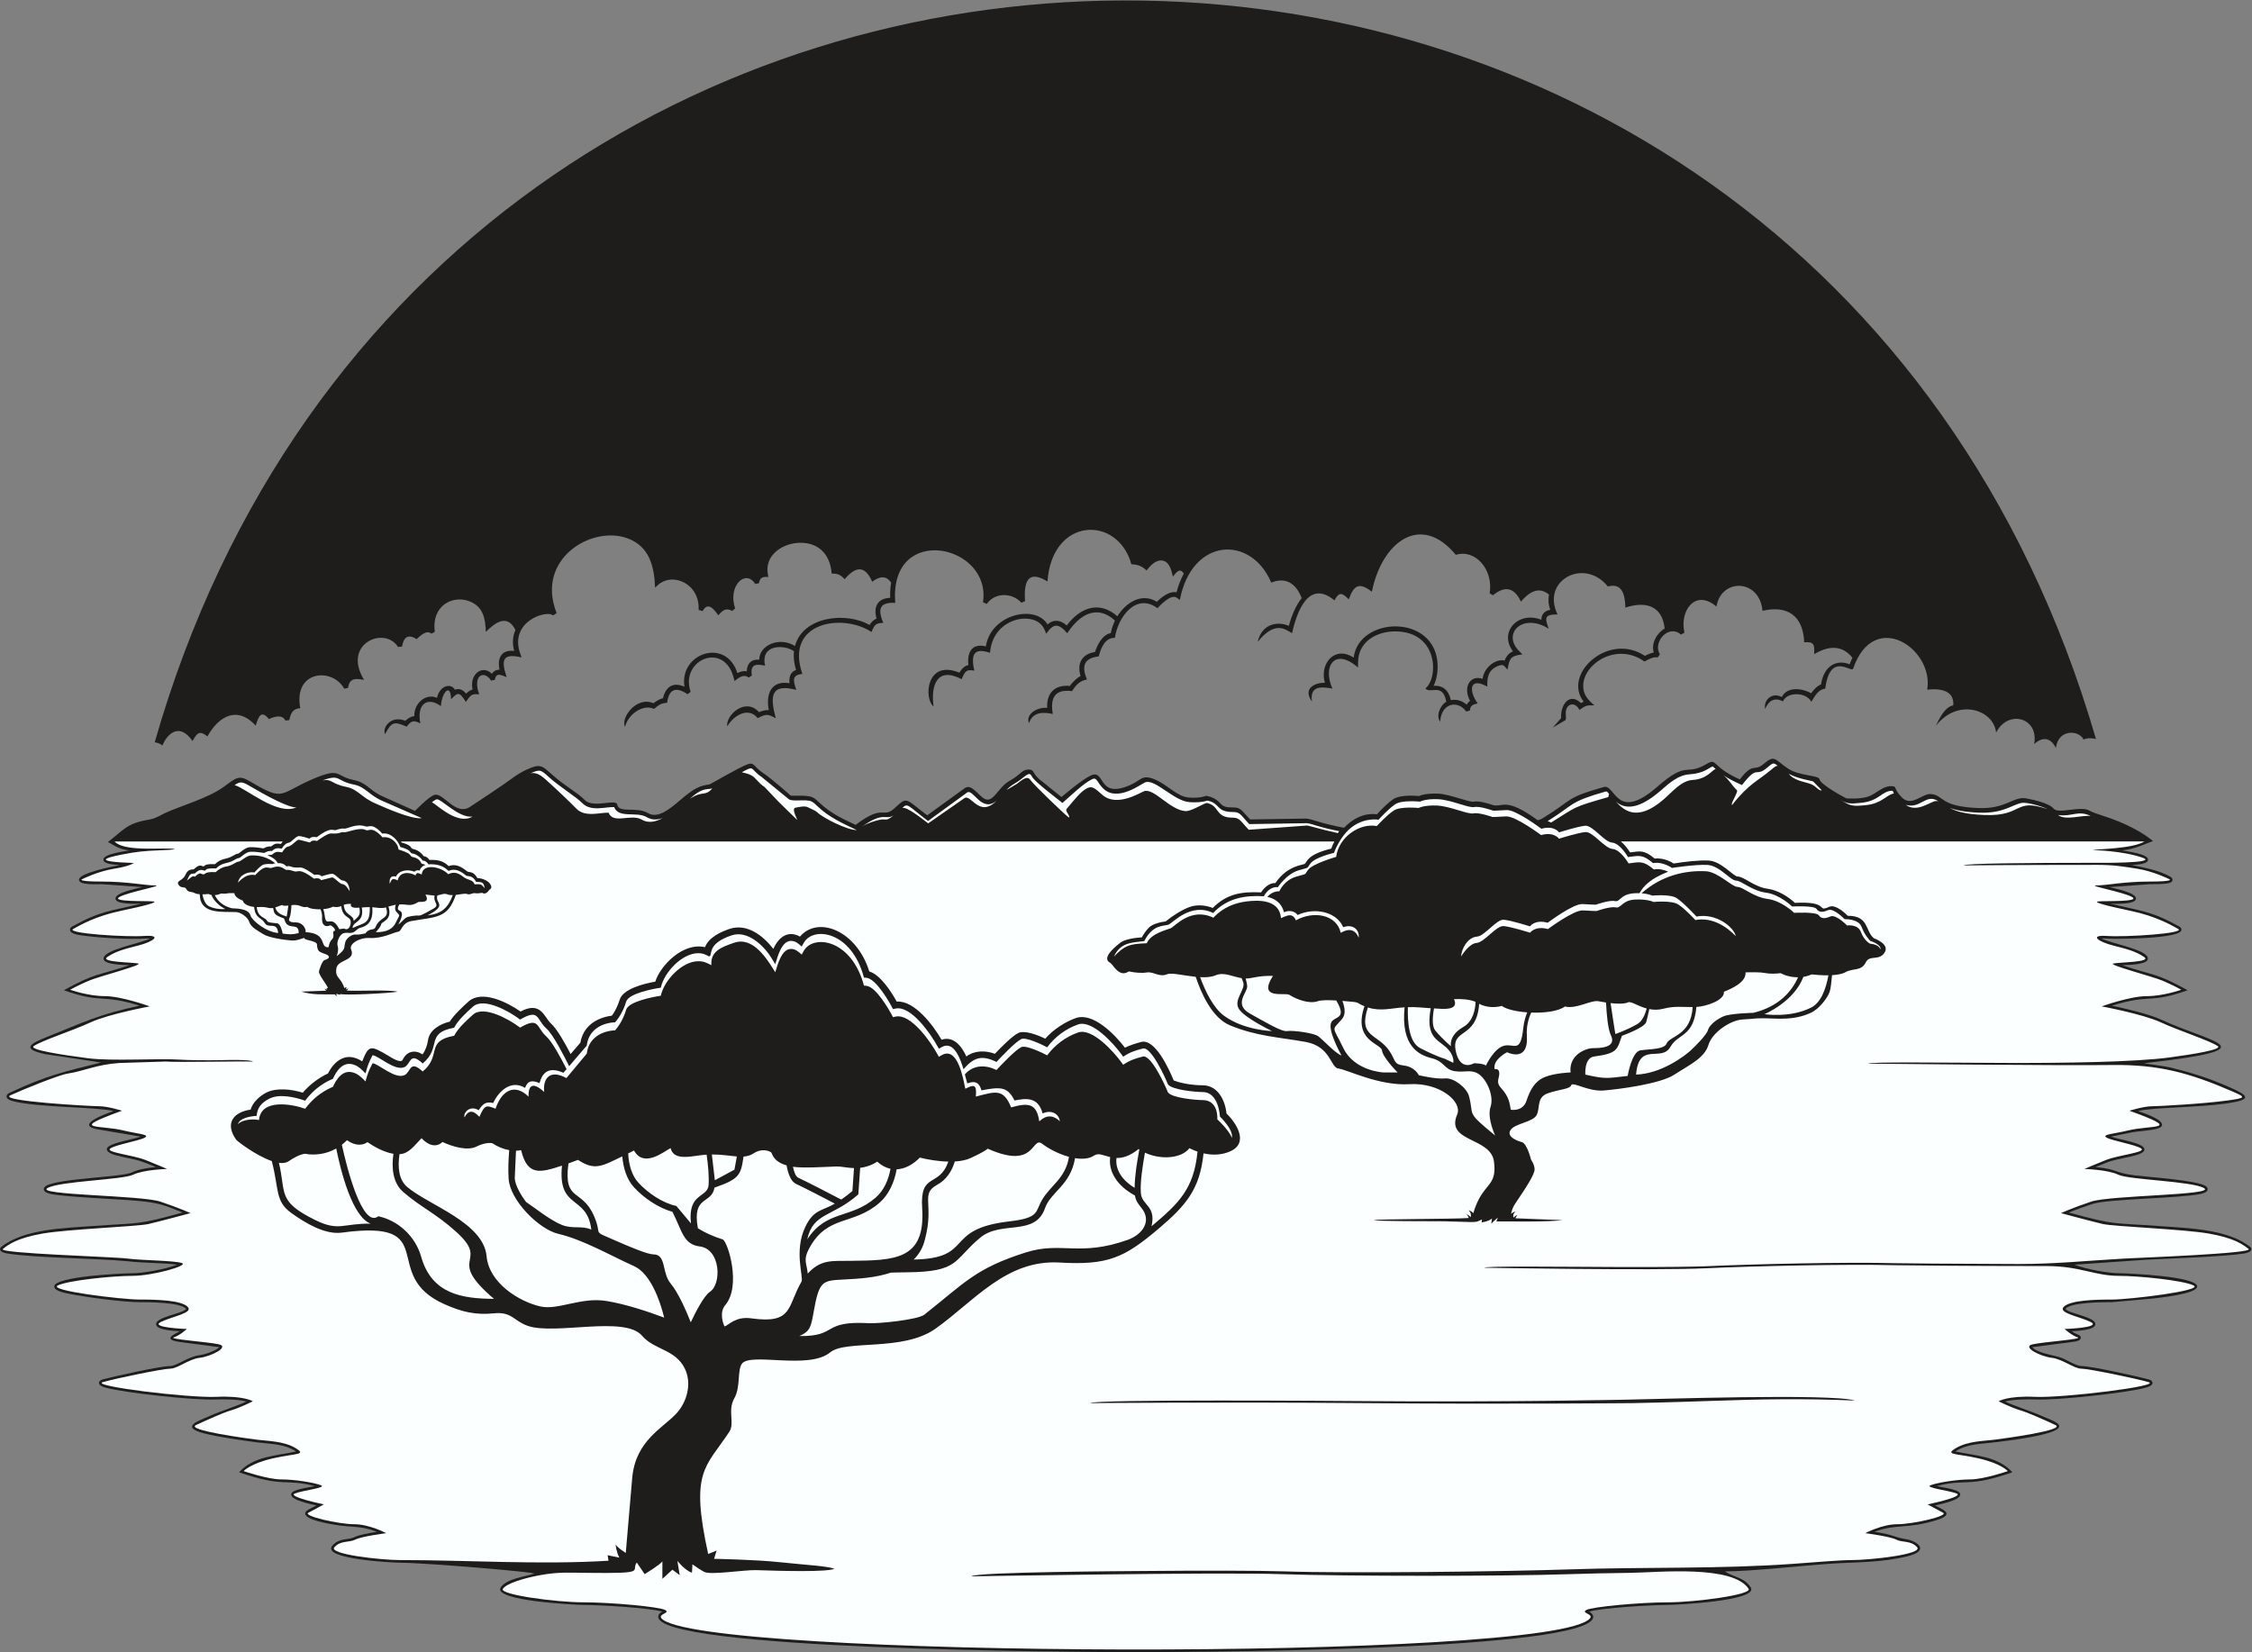 <?xml version="1.0" encoding="UTF-8" standalone="no"?>
<svg
   xmlns:dc="http://purl.org/dc/elements/1.1/"
   xmlns:cc="http://creativecommons.org/ns#"
   xmlns:rdf="http://www.w3.org/1999/02/22-rdf-syntax-ns#"
   xmlns:svg="http://www.w3.org/2000/svg"
   xmlns="http://www.w3.org/2000/svg"
   viewBox="0 0 765.973 561.96"
   height="561.96"
   width="765.973"
   xml:space="preserve"
   id="svg2"
   version="1.1"><rect x="0" y="0" width="765.973" height="561.96" fill="#808080" stroke="none"/><defs
     id="defs6" /><g
     transform="matrix(1.333,0,0,-1.333,0,561.96)"
     id="g10"><g
       transform="scale(0.1)"
       id="g12"><path
         id="path14"
         style="fill:#1e1d1c;fill-opacity:1;fill-rule:evenodd;stroke:none"
         d="m 5348.05,2330.05 c -11.2,2.99 -23.14,2.74 -31.55,-1.48 -11.97,25.11 -64.91,27.24 -70.61,-21.41 -14.37,28.76 -35.57,27.86 -55.53,10.09 12.88,67.8 -67.08,88.93 -97.03,29.14 -6.18,58.73 -97.89,89.14 -153.63,17.4 14.92,32.78 28.48,49.17 44.34,52.25 2.99,40.24 -37.07,43.16 -66.59,39.84 18.03,103.83 -135.63,208.28 -188.93,53.73 -4.18,-12.16 -58.9,45.2 -71.18,-51.21 -17.82,-1.72 -26.19,-18.27 -35.52,-33.47 -12.19,24.84 -61.88,26.5 -72.38,1.2 -24.13,12.32 -37.85,-1.34 -45.48,-19.45 -4.65,22.96 18.07,43.87 42.52,30.42 14.45,29.31 56.31,20.99 74.77,9.61 6.24,8.64 15.55,19.06 25.3,22.51 7.29,47.9 39.75,64.67 73.01,51.47 2.12,5.74 4.48,11.38 7.1,16.89 -28.05,34.43 -63.52,29.31 -97.72,8.88 1.51,24.64 -0.18,32.47 -25.26,30.32 -3,68.36 -42.95,95.01 -106.43,80.38 -7.8,82.68 -106,83.34 -117.53,10.78 -53.93,46.22 -94.7,-10.89 -81.67,-66.25 l -8.58,-5.41 c -32.58,28.43 -73.17,-20.07 -54,-50.03 l -5.7,-8.11 c -9.98,2.78 -24.57,-5.27 -33.63,-10.43 -70.57,50.3 -155,-5.11 -156.41,-60.56 -0.62,-24.33 12.13,-36.75 28.31,-51.16 -19.88,-0.05 -20.33,0.51 -37.94,-11.63 -8.56,17.46 -23.58,16.42 -29.96,8.1 -9.31,-12.1 -2.03,-27.6 -5.41,-34.03 l -32.54,-19.2 21.14,24.02 c -1.81,37.12 23.17,65.59 50.56,38.36 2.28,1.32 4.67,2.59 7.09,3.69 -54.97,70.07 63.2,178.58 155.92,116.95 6.69,3.39 15.24,7.03 22.85,8.47 -7.22,23.16 7.95,49.74 27.85,61.11 -6.53,61.02 -51.77,69.65 -100.14,53.47 -1.35,30.94 -6.68,63.95 -44.93,53.99 -59.95,74.66 -170.87,15.59 -128.25,-71.36 -34.38,-0.13 -32.46,-8.71 -22.59,-36.55 -65.23,41.7 -120.05,-11.42 -75.95,-56.46 l 8.79,-8.97 c -29.91,-3.96 -32.91,-9.24 -37.87,-39.12 -9.84,11.72 -11.27,15.11 -25.83,8.88 -23.64,-10.12 -26.53,-29.21 -25.79,-52 -47.44,26.25 -46.86,-12.54 -24.52,-42.9 -12.05,-2.9 -18.76,-4.39 -19.95,-18.2 l -9.41,-2.43 c -21.69,30.48 -64.02,21.05 -66.34,-25.84 -12.01,14.66 1.12,43.37 15.58,50.73 -9.31,50.13 -41.04,18.82 -53.32,33.97 33.65,26.77 33.21,144.73 -76.2,145.6 -46.88,0.37 -95.25,-25.07 -95.67,-78.8 l -0.1,-13.38 c -58.59,51.5 -91.29,4.19 -65.34,-53.68 -21.2,3.2 -58.96,11.63 -52.16,-33.1 -24.81,34.42 8.76,48.17 32.96,47.92 -14.29,49.61 26.03,95.67 73.32,64.11 14.1,107.17 212.22,112.11 214.44,-20.82 0.28,-16.16 -2.8,-36.12 -10.47,-51.23 23.68,2.07 39,-11.66 44.11,-36.52 14.57,3.01 29.42,-1.44 40.46,-11.59 2.09,3.96 4.95,7.39 8.63,9.86 -18.79,33.68 -0.49,67.33 31.96,56.2 4.04,31.04 35.77,52.26 56.11,46.46 3.94,10.61 11.14,19.38 21.32,23.81 -36.93,49 13.48,103.87 72.59,80.36 -0.18,14.31 8.38,22.98 22.49,25.4 -4.49,12.51 -5.65,25.72 -3.05,38.88 -27.17,22.94 -52.5,4.72 -71.67,-17.94 -17.4,37.01 -41.06,40.81 -71.49,16.22 l -8.32,5.09 c 9.98,60.98 -36.91,113.56 -86.33,98.11 -90.18,109.13 -189.12,31.6 -214.22,-94.18 -32.01,25.14 -46.15,16.86 -58.91,-19.51 -17.54,17.93 -24.6,19.46 -36.58,-2.48 -66.12,54.59 -95.93,-29.3 -108.21,-83.73 -17.46,10.16 -43.9,32.34 -87.67,-22.21 11.05,48.65 53.63,52.54 79.56,40.8 6.29,24.03 17.4,51.66 32.68,70.82 -13.85,36.53 -39.8,55.02 -77.59,39.65 -51.94,122.22 -202.71,115.27 -233.26,-44.24 l -7.65,5.58 c -14.21,10.38 -40.79,-17.13 -49.43,-26.64 -55.19,40.74 -101.57,-24.05 -108.55,-75.48 -25.84,-0.09 -35.28,-25.24 -41.45,-47.7 -39.09,-4.12 -43.55,-26.17 -29.95,-58.72 -18.56,-3.52 -27.42,-13.44 -38.1,-29.72 -44.86,5.92 -55.98,-18.24 -49,-58.32 -25.11,5.57 -51.25,5.47 -60.9,-23.66 -9.42,24.46 23.27,41.95 46.53,39.17 -1.88,37.64 19.03,59.69 57.64,56.03 6.85,9.11 17.11,20.18 27.52,25.09 -9.49,31.81 2.9,56.32 36.89,61.54 6.15,19.29 19.42,44.55 40.33,48.26 2,11.04 5.69,21.83 10.6,31.86 -47.31,43.64 -92.5,13.05 -121.64,-32.24 -23.65,27 -35.26,24.8 -53.93,-1.33 -4.15,11.68 -7.42,20.06 -18.18,28.14 -35.47,26.63 -119.04,3.7 -125.06,-76.78 -44.4,15.04 -48.05,-8.09 -40.26,-45.44 -19.75,3.99 -23.8,-1.64 -32.13,-21.85 -61.89,32.5 -79.25,-13.94 -71.68,-69.69 -25.37,20.46 -18.83,121.22 65.89,86.32 5.1,8.91 12.95,17.6 23.01,19.39 -3.61,32.07 8.51,56.63 44.53,47.66 12.73,82.81 126.88,107.83 157.36,56.07 15.7,13.93 33.6,11.5 48.96,-2.77 33.65,45.37 82.95,64.57 129.24,23.58 21.72,35.02 62.3,61.11 100.72,36.86 12.02,12.03 32.95,28.57 50.28,24.19 4.07,16.37 10.58,33.07 18.48,47.79 -10.22,16.8 -19.66,2.39 -27.81,-7.63 -3.45,15.34 -8.84,38.36 -26.86,41.01 -16.51,2.43 -31.21,-13.14 -40.1,-25.37 -12.75,11.58 -21.84,15.04 -39.01,15.9 -34.47,125.7 -202.74,121.19 -213.98,-43.92 -50.77,31.06 -60.52,-1.29 -57.43,-50.28 l -9.09,-3.99 c -23,25.65 -67.1,27.42 -88.32,-3.01 l -9.81,4.14 c 22.81,147.52 -237.25,203.15 -224.02,2.28 l 0.24,-3.73 c -42.7,2.08 -43.98,-17.92 -30.72,-51.26 -19.21,-0.07 -21.89,-4.31 -29.93,-23.09 -74.01,49.04 -222.4,25.36 -176.35,-106.96 -27.79,-2.94 -23.29,-17.27 -15.55,-40.83 -65.62,17.74 -67.37,-16.6 -52.33,-72.46 -20.41,11.56 -24.99,11.34 -46.05,0.36 -23.13,29.02 -60.46,8.64 -77.89,-21 -4.12,28.97 46.97,75.02 81.14,36.36 7.49,3.15 16.7,5.74 24.97,5.3 -8.08,42.03 6.86,76.4 52.94,68.51 -1.85,14.58 1.8,28.87 16.57,33.78 -4.66,15.44 -7.03,31.79 -5.22,47.9 -23.39,16.99 -86.32,19.08 -73.72,-36.94 -23.22,5.07 -38.46,4.24 -33.77,-25.09 l -8.05,-5.21 c -13.34,9.72 -24.73,0.18 -36.25,-8.93 l -1.18,4.99 c -23.41,99 -137.21,49.55 -111.48,-30.15 l 0.74,-2.25 -7.9,-6.2 c -30.31,20.59 -47.6,12.8 -52.18,-21.95 -14.32,-0.05 -22.26,-6.21 -33.31,-15.51 -27.13,13.26 -66.53,-13.2 -73.96,-45.77 -12,22.38 29.27,79.36 72.27,60.28 6.86,5.18 16.23,10.99 24.6,12.84 6.8,30.58 27.54,41.9 54.75,29.11 -13.79,85.79 106.14,126.59 134.97,34.99 7.38,3.89 15.88,6.16 23.99,4.51 0.54,19.87 11.62,31.4 31.84,29.8 -0.02,36.7 51.39,59.71 91.14,34.72 20.28,76.19 130.98,87.93 190.3,53.66 4.26,7.01 10.32,13.45 17.9,16.23 -8.45,29.79 2.12,52.05 34.83,53.08 -0.48,12.98 0.13,26.06 2.33,38.86 -14.67,21.1 -32.4,14 -48.24,2.28 -19.59,44.42 -43.44,37.75 -70.34,6.54 -11.5,11.75 -17.07,14.22 -33.17,14.16 -3.9,53.77 -38.72,82.22 -87.63,78.29 -40.6,-3.25 -83.36,-32.35 -75.33,-79.2 l 1.33,-7.79 c -14.11,0.92 -21.05,-0.31 -24.02,-15.95 l -9.47,-1.71 c -23.56,38.42 -70.67,-3.41 -51.26,-62.62 l -7.45,-6.35 c -15.96,9.13 -24.81,1.17 -35.35,-11.22 -11.23,16.12 -26.75,35.56 -40.06,10.89 l -10.26,3 c 3.71,67.18 -67.53,98.75 -105.8,61.76 l -5.18,-4.99 c -2.2,55.17 -14.74,105.58 -70.7,126.03 -91.64,33.52 -235.03,-53.02 -180.63,-190.88 l -9.01,-6.14 c -15.08,15.4 -115.95,-15.13 -82.49,-101.1 l 2.29,-5.88 c -50.69,11.76 -52.18,-7.99 -38.26,-50.37 -15.69,6.21 -26.85,12.12 -30.26,-6.92 l -9.49,-1.84 c -16.75,27.05 -48.24,15.38 -30.34,-35.03 -19.9,1.79 -21.96,-2.1 -33.97,-19.53 -17.84,29.34 -21.84,22.48 -37.93,6.94 -0.13,41.16 -22.8,20.96 -25.89,-17.52 -35.06,25.54 -62.01,4.35 -52.43,-44 -16.87,7.8 -21.77,8.32 -34.89,-8.45 -31.8,13.89 -38.29,12.8 -54.947,-18.88 -8.035,14.72 13.828,49.23 51.627,33.8 6.14,5.97 14.38,11.37 22.92,11.74 -1.19,32.43 28.7,59.43 57.88,46.91 7.44,33.35 37.23,37.57 45.65,20.54 11.11,4.69 21.17,-0.6 28.73,-9.81 4.57,4.75 10.21,8.88 16.44,10.66 -8.75,38.42 24.83,64.49 49.33,39.95 4.38,7.06 11.14,10.71 19.35,10.29 -5.87,29.59 4.1,51.8 37.53,48.07 -4.98,17.93 -4.68,36.18 3.16,53.35 -20.85,42.04 -52.03,18.97 -75.56,-4.84 -1.23,33.93 -6.43,64.45 -41.76,78.14 -42.11,16.33 -97.53,-10.23 -88.51,-77.96 l -8.68,-4.7 c -11.54,10.7 -28.15,-4.88 -37.64,-13.9 -22.02,13.82 -33.2,5.08 -37.24,-18.93 l -10.27,-1.07 c -33.453,54.21 -143.656,8.97 -86.609,-84 -20.356,3.57 -37.551,5.85 -40.793,-20.57 l -9.84,-1.91 c -30.691,55.46 -130.5,46.27 -112.156,-49.7 -18.473,-1.32 -24.317,-11.9 -28.027,-30.43 l -9.825,-1.29 c -8.261,16.84 -28.492,9.97 -42.183,3.96 -20.414,25.23 -27.258,4.29 -33.649,-16.77 -47.136,51.3 -94.406,24.26 -123.179,-27.4 -20.43,15.95 -26.836,8.59 -38.032,-11.95 -34.019,49 -65.187,17.66 -76.812,-11.34 -5.699,4.72 -12.602,7.15 -19.723,8.16 719.928,2516.42 4221.308,2528.64 4953.308,8.34 v 0" /><path
         id="path16"
         style="fill:#1e1d1c;fill-opacity:1;fill-rule:nonzero;stroke:none"
         d="m 5364.62,2134.56 c -12.19,3.89 -24.72,7.94 -33.49,12.9 -23.02,13.02 -78.97,-10.17 -91.29,5.17 -11.1,13.79 -53.28,22.76 -69.45,25.81 -32.81,6.18 -50.87,-27.29 -121.59,-24.63 -100.78,3.79 -87.8,32.58 -121.6,35.76 -22.61,2.13 -49.5,-34.53 -74.98,-8.11 -23.77,24.65 -9.13,28.2 -28.18,28.2 -20.45,0 -37.56,-19.84 -57.28,-26.65 -19.72,-6.82 -54.53,-4.88 -56,-4.31 -0.19,0.09 -65.9,34.18 -68.29,49.03 -1.58,9.82 -51.52,7.69 -80.61,27.07 -33.1,22.07 -32.8,36.37 -61.21,11.97 -25.75,-22.11 -25.98,5.93 -61.38,-39.86 -76.52,34.38 -55.51,56.37 -86.32,38.5 -53.26,-30.89 -45.45,11.52 -124.62,-57.62 -104.87,-91.6 -106.54,8.16 -136.06,-0.28 -100.57,-28.72 -75.37,-30.58 -156.54,-80.11 -2.69,-1.64 -6.67,-3.27 -11.73,-4.88 -81.01,58.61 -87.57,34 -113,38.35 -12.97,4.64 -38.2,12.07 -50.81,9.27 -10.79,-2.41 -60.61,19.05 -90.9,20.49 -12.69,0.6 -35.75,-0.12 -48.4,-6.13 -18.03,1.66 -49.95,2.04 -64.63,-7.3 -13.84,-8.81 -31.21,-26.39 -42.96,-39.41 -32.48,4.24 -61.73,-10.88 -83.75,-34.25 -23.6,4.28 -46.78,9.8 -69.69,16.78 -11.42,3.47 -19.85,6.04 -26.85,6.69 l -143.06,-2.29 c -24.05,24.94 -23.71,30.87 -45.59,30.78 -10.65,-0.05 -21.87,-0.1 -30.79,10.48 -12.88,15.25 -32.34,18.53 -36.23,19.04 -3.36,-1.43 -17.13,-6.36 -43.71,-4.39 -31.08,2.29 -55.39,33.98 -89.12,47.09 -31.67,12.32 -32.17,-3.26 -62.82,-16.13 -82.77,-34.75 -60.26,43.29 -98.77,25.14 -23.73,-11.19 -73.48,-53.94 -74.48,-54.8 l -48.91,39.43 c -28.01,20.1 -17.95,30.75 -35.03,30.75 -17.14,0 -19.38,-12.73 -48.24,-28.69 -32.18,-17.8 -43.29,-64.7 -69.87,-42.15 -19.27,16.35 -30.5,34.39 -46.1,22.28 l -94.39,-68.3 c -56.81,42.98 -50.22,48.66 -82.07,19.29 -32.97,-30.4 -26.17,12.54 -100.65,-43.63 -25.21,12.18 -60.4,26.41 -91.36,55.73 -6.26,5.94 -11.65,11.04 -17.92,14.29 -14.06,7.29 -53.23,2.87 -56.58,4.86 -0.14,0.12 -47.27,42.34 -70.78,57.84 -22.95,15.15 -21.44,27.95 -38.54,22.05 -21.2,-7.34 -95.31,-51.21 -97.82,-51.55 -26.37,-3.59 -39.99,-10.65 -73.02,-38.77 -27.17,-23.14 -58.2,-49.57 -83.49,-34.58 -30.15,17.87 -73.85,-1.58 -78.9,22.01 -3.38,15.8 -61.16,-10.95 -83.27,11.98 -18.5,19.18 -50.59,35.32 -84.82,66.14 -24.29,21.85 -29.06,26.3 -62.17,11.28 -12.09,-5.48 -25.22,-13.14 -36.8,-21.87 -23.32,-17.6 -102.32,-69.38 -105.58,-71.52 -39.16,-29.29 -70.08,35.57 -93.49,28.63 -14.66,-4.34 -49.07,-40.25 -49.71,-40.92 l -81.364,36.56 c -32.644,13.54 -41.336,35.77 -74.871,42.28 -47.343,9.21 -31.875,32.93 -100.808,4.08 -91.492,-38.28 -73.864,-60.97 -162.899,-8.21 -29.636,17.56 -34.883,11.05 -68.086,-13.26 -39.531,-28.96 -110.961,-48.94 -149.867,-66.89 -9.316,-4.28 -23.738,-14.01 -41.262,-16.89 -55.742,-9.18 -62.175,-24.3 -104.515,-57.25 12.355,-4.91 24.133,-17.95 55.168,-21.25 -13.164,-2.39 -67.067,-8.9 -66.613,-23.52 0.375,-12.18 30.859,-12.82 41.917,-13.61 -19.05,-4.02 -102.57,-20.32 -104.167,-36.95 -1.45,-15.13 44.964,-12.04 57.789,-12.04 l 103.621,-7.44 c -16.957,-4.26 -70.399,-14.41 -68.227,-30.05 2.051,-14.77 52.965,-12.31 65.551,-12.3 -77.285,-18.71 -103.172,-17.54 -176.469,-58.45 -3,-1.67 -5.316,-4.38 -5.265,-8.12 0.167,-11.86 28.433,-14.05 36.21,-15.11 39.157,-5.35 115.747,-9.98 153.672,-7.36 2.352,0.17 9.098,0.53 14.414,0.25 -23.671,-12.84 -121.55,-28.68 -118.55,-52.19 1.914,-15.05 50.625,-15.05 65.882,-15.93 -81.3,-27.2 -85.617,-18.69 -167.3,-63.94 97.683,-35.03 95.289,-8.72 193.297,-39.45 -101.5,-21.11 -144.375,-42.72 -237.024,-79.96 -37.617,-15.22 -69.246,-29.58 -3.82,-43.65 l 142.215,-21.36 c -93.805,-23.61 -135.313,-31.56 -233.965,-77.64 -8.203,-3.83 -12.699,-15.01 8.082,-20.57 64.269,-17.18 213.926,-14.73 257.871,-25.58 -21.856,-8.08 -105.809,-37.74 -33.125,-47.95 l 102.273,-17.32 c -21.601,-7.62 -65.812,-14.27 -80.886,-24.69 -13.653,-9.43 1.796,-18.74 17.425,-22.79 53.864,-13.94 44.918,-6.29 102.547,-30.15 -21.734,-2.13 -45.929,-6.25 -60.867,-13.53 -26.176,-12.79 -186.738,-14.96 -219.41,-34.57 -7.918,-4.76 -10.832,-16.05 12.762,-20.75 41.281,-8.2 167.66,-12.51 222.293,-17.54 49.984,-4.6 66.523,-10.38 113.461,-29.74 -121.516,-32.95 -105.711,-25.52 -232.879,-34.62 -70.43,-5.05 -173.676,-7.85 -229.762,-53.04 -7.398,-5.95 -2.773,-13.91 15.191,-16.8 71.172,-11.48 227.082,-12.37 306.121,-19.661 39.844,-5.168 91.43,-3.711 127.133,-8.907 -29.691,-11.523 -85.879,-21.816 -113.726,-21.816 -22.168,0 -198.664,-7.844 -199.606,-33.566 -0.469,-12.672 30.68,-17.43 38.965,-19.149 38.844,-8.074 137.367,-21.152 177.965,-21.152 22.652,0 106.234,-0.047 119.445,-17.254 -9.629,-12.395 -78.465,-20.5 -76.547,-39.465 1.508,-14.871 46.336,-16.562 60.547,-17.527 -7.793,-5.364 -51.09,-20.559 1.606,-27.621 l 99.121,-12.997 C 551.348,769.121 522.066,759.227 509.055,757.734 480.371,754.426 450.777,730 434.172,730 c -25.559,0 -149.074,-27.664 -173.379,-34.531 -7.906,-2.246 -17.512,-13.742 9.922,-20.926 52.211,-13.676 225.418,-32.445 281.863,-29.836 15.059,0.691 53.356,0.809 76.246,-5.195 -31.426,-14.59 -58.101,-21.094 -96.308,-38.02 -24.801,-10.984 -74.879,-26.902 -12.18,-43.125 36.68,-9.488 97.297,-18.152 135.098,-23.054 34.293,-4.446 69.757,-3.176 99.957,-23.372 -49.293,-10.777 -108.961,-11.668 -145.286,-53.113 115.797,-40.051 115.286,-15.105 193.313,-35.176 -19.625,-4.531 -59.426,-8.269 -60.465,-20.871 -1.238,-14.949 50.031,-25.097 64.547,-28.504 -11.66,-6.347 -27.984,-12.179 -28.75,-19.746 -1.719,-16.914 60.234,-26.726 71.246,-28.75 49.461,-9.093 67.578,-1.609 111.774,-18.816 -21.024,-3.203 -46.797,-7.973 -58.004,-13.781 -14.332,-7.43 -37.903,-1.047 -55.45,-21.094 -31.398,-35.852 161.644,-43.906 171.744,-43.906 63.9,0 353.62,-24.504 342.94,-28.016 -21.82,-7.168 -70.91,-12.629 -85.31,-35.039 -22.12,-34.399 193.75,-44.746 211.7,-44.746 38.89,0 168.51,-7.09 200.84,-17.18 -4.18,-2.078 -8.8,-4.18 -10.29,-10.441 C 1658.88,4.102 2778.89,0.168 2872.49,0.012 3003.25,-0.215 3995.13,1.113 4061.91,81.894 c 7.67,9.285 1.2,16.844 -7.02,21.398 32.97,10.039 161.5,17.09 200.55,17.09 17.96,0 233.83,10.34 211.71,44.746 -16.68,25.957 -41.1,24.715 -66.22,40.926 65.23,-0.157 199.15,14.812 270.03,19.59 66.3,4.472 127.67,2.304 195.01,18.574 61.18,14.785 24.66,39.211 0.05,43.457 -38.24,6.601 -29.98,11.219 -82.95,19.289 54.01,21.035 82.57,6.199 158.28,29.851 50.33,15.723 13.19,28.098 -4.01,37.461 14.51,3.407 65.78,13.555 64.55,28.504 -1.05,12.602 -40.85,16.34 -60.47,20.871 78.02,20.071 77.52,-4.875 193.31,35.176 -36.33,41.445 -96,42.336 -145.29,53.113 30.2,20.196 65.67,18.926 99.95,23.372 21.04,2.726 165.77,18.515 164.97,41.21 -0.34,9.864 -27.35,18.465 -42.05,24.969 -38.2,16.926 -64.88,23.43 -96.3,38.02 22.88,6.004 61.19,5.886 76.25,5.195 56.44,-2.609 229.65,16.16 281.86,29.836 27.43,7.184 17.82,18.68 9.92,20.926 -24.31,6.867 -147.82,34.531 -173.38,34.531 -11.28,0 -35.86,14.57 -47.16,19.52 -20.91,9.132 -62.86,11.796 -78.25,28.585 l 99.12,12.997 c 6.32,0.871 25.09,1.671 24.96,11.25 -0.11,7.98 -8.56,6.195 -23.36,16.371 14.21,0.965 59.03,2.656 60.55,17.527 1.91,18.965 -66.93,27.07 -76.56,39.465 13.22,17.207 96.8,17.254 119.45,17.254 l 102.5,9.16 c 13.34,1.699 115.16,11.473 114.43,31.141 -0.94,25.722 -177.43,33.566 -199.6,33.566 -27.86,0 -84.01,10.281 -113.71,21.816 l 185.49,12.708 c 59.14,3 197.12,7.7 247.74,15.86 17.97,2.89 22.59,10.85 15.2,16.8 -56.09,45.19 -159.34,47.99 -229.77,53.04 -127.16,9.1 -111.36,1.67 -232.87,34.62 19.37,7.99 39.79,15.09 59.03,21.52 41.26,13.81 217.89,14.07 276.72,25.76 23.59,4.7 20.68,15.99 12.75,20.75 -24.38,14.65 -139.8,21.83 -179.3,26.72 -55.09,6.8 -42.43,15.67 -100.97,21.38 9.61,3.99 19.28,7.87 28.92,11.67 31.12,12.3 95.29,16.17 95.79,32.87 0.51,16.88 -60.99,24.4 -85.63,33.09 13.84,3.2 38.48,7.52 44.16,8.92 30.11,7.44 83.5,5.82 86.31,19.94 3.12,15.68 -50.68,32.48 -61.31,36.41 39.19,9.68 151.4,8.68 224.29,19.09 70.26,10 59.2,20.22 4.22,43.92 -56.53,24.35 -94.43,35.15 -145.78,48.1 -15.41,3.88 -47.52,7.15 -67.38,10.84 18.9,2.23 52.69,6.25 68.22,8.32 235.21,31.56 97.32,46.43 -22.38,102.09 -32.32,15.02 -92,28.95 -127.84,36.4 98.01,30.73 95.62,4.42 193.3,39.45 -81.58,45.21 -86.08,36.77 -167.3,63.94 15.26,0.88 63.97,0.88 65.89,15.93 2.99,23.51 -94.89,39.35 -118.56,52.19 5.32,0.28 12.07,-0.08 14.41,-0.25 22.42,-1.54 189.57,-0.89 189.89,22.47 0.05,3.74 -2.27,6.45 -5.26,8.12 -73.3,40.91 -99.19,39.74 -176.48,58.45 12.6,-0.01 63.51,-2.47 65.56,12.3 2.17,15.64 -51.27,25.79 -68.23,30.05 l 103.62,7.44 c 13.9,0 29.22,-0.08 43.02,1.65 20.89,2.62 15.32,13.8 10.57,16.7 -27.27,16.66 -69.32,24.17 -100,30.64 11.06,0.79 41.57,1.42 41.95,13.61 0.46,14.62 -53.45,21.13 -66.61,23.52 35.77,3.8 58.84,17.11 79.24,23.9 -26.86,22.27 -69.76,46.1 -129.03,64.98 v 0" /><path
         id="path18"
         style="fill:#fcffff;fill-opacity:1;fill-rule:evenodd;stroke:none"
         d="m 3080.75,2172.94 c -13.7,-4.78 -32.1,-5.05 -45.69,-4.05 -39.79,2.95 -87.52,59.86 -112.81,50.65 -9.42,-3.43 -68.74,-50 -105.24,-17.71 -18.26,16.16 -17.13,31.85 -30.12,25.74 -22.75,-10.71 -55.59,-43.23 -75.98,-60.7 -15.02,12.09 -66.12,50.69 -76.03,64.49 -6.04,8.39 -4.85,16.36 -25.86,-1.04 -18.91,-15.66 -26.4,-15.03 -40.91,-30.48 l 27.03,16.06 c 21.18,17.4 28.09,17.81 34.15,9.44 9.99,-13.79 82.8,-83.68 97.93,-95.78 5.05,4.3 -10.91,16.1 -5.42,22.42 16.86,19.43 35.37,44.71 52.64,52.77 13.08,6.1 20.04,-1.19 38.44,-17.34 36.77,-32.27 96.6,5.9 106.08,9.32 25.47,9.19 65.5,-47.73 105.6,-50.66 13.69,-0.99 40.35,16.08 54.16,20.86 34.01,-6.53 21.09,-37.79 66.44,-37.61 18.77,0.07 20.35,-9.37 41.23,-30.85 l 148.4,10.76 c 5.73,-0.26 36.83,-10.22 78.8,-19.33 1.06,1.66 2.2,3.36 3.43,5.11 -20.13,3.75 -39.52,8.37 -58.1,14.03 -7.28,2.21 -16.5,5.39 -24.12,6.21 l -147.22,-2.37 c -20.72,21.49 -22.28,30.94 -40.92,30.86 -44.98,-0.19 -32.17,22.68 -65.91,29.2 z m 876.98,-56.09 c 65.66,40.33 51.66,38.29 145.84,64.91 0.7,0.19 1.43,8.47 2.2,8.09 -3.39,4.26 -5.97,6.98 -8.25,6.33 -95.25,-27.14 -78.97,-32.49 -148.54,-75.68 2.88,-0.98 5.84,-2.18 8.75,-3.65 z m -1414.49,56.2 c -38.31,-33.4 -60.08,31.72 -75.77,20.27 L 2368,2120.8 c -53.14,40.19 -51.25,46.88 -65.73,33.18 11.32,3.97 47.49,-25.21 66.13,-39.19 l 92.17,64.1 c 17.18,12.46 37.93,-52.06 82.67,-5.84 z m -263.34,-38.03 c -22.3,-13.4 -22.72,11.74 -80.2,-28.26 15.51,9.92 34.38,14.52 42.5,16.57 20.57,5.19 16.24,-5.89 37.7,11.69 z m -93.74,-37.43 c -36.58,17.66 -69.28,31.53 -99.73,60.37 -4.52,4.28 -9.86,9.6 -15.35,12.45 -14.06,7.3 -49.85,-1.63 -58.9,6.47 l -69.47,56.83 c -29.8,19.66 -15.31,30.45 -49.93,11.47 17.6,-4.17 17.87,-4.89 23.93,-7.76 11.06,-5.24 17.4,-18.92 34.23,-29.94 l 35.61,-37.51 46.66,-45.59 c 4.59,-4.08 -15.59,27.96 -3.6,30.38 11.88,2.39 24.37,4.86 31.41,1.24 5.53,-2.84 19.02,-8.19 23.57,-12.45 17.59,-16.54 77.75,-45.94 101.57,-45.96 z m -368.67,106.13 c -16.03,-2.94 -26.66,1.88 -57.44,-26.5 34.48,22.87 36.97,4.51 57.44,26.5 z m -126.31,-75.31 c -13.62,-5 -27.63,-5.7 -40.89,2.17 -25.8,15.29 -72.18,-4.15 -83.2,25.72 -20.95,1.16 -59.47,-12.55 -81.35,10.15 -14.88,15.43 -58.23,42.15 -84.25,65.57 -21.35,19.23 -22.54,21.79 -48.17,10.3 12.02,3.06 23.22,-1.51 39.23,-15.81 26.22,-23.4 63.49,-59.06 78.47,-74.48 22.06,-22.68 60.88,-8.98 82.01,-10.14 11.1,-29.88 57.85,-2.04 83.86,-17.33 17.66,-10.38 36.64,-5.85 54.29,3.85 z m -485.48,3.66 c -35.48,-4.6 -81.34,47.12 -91.7,44.06 -2.89,-0.87 -7.11,-3.63 -11.91,-7.4 15.82,-8.73 65.79,-58.87 103.61,-36.66 z m -129.55,-3.97 -100.541,44.04 c -33.945,14.68 -43.441,35.96 -72.754,41.66 -45.847,8.91 -33.468,27.78 -79.664,10.61 24,4.74 22.368,-9.3 60.321,-16.64 29.539,-5.69 39.117,-26.98 73.328,-41.64 23.82,-10.62 93.12,-41.83 119.31,-38.03 z m -319.658,27.5 c -18.562,-1.88 -77.629,29.78 -120.879,55.41 -17.98,10.65 -23.535,10.7 -36.941,1.37 29.598,-8.22 108.336,-78.57 157.82,-56.78 z m 4578.158,-21.91 c -33.03,15.55 -47.72,-2.85 -83.21,2.4 18.09,-14.86 60.23,0.08 83.21,-2.4 z m -110.29,17.44 c -17.5,8.56 -53.1,17.74 -64.98,15.9 -24.45,-3.75 -46.52,-27.3 -108.74,-24.97 -37.56,1.41 -60.21,6.33 -75.28,12.09 14.53,-8.06 38.28,-16.22 88.91,-18.1 98.57,-3.67 74.34,44.49 160.09,15.08 z m -278.27,19.89 c -31.82,21.55 -44.92,-20.09 -83.25,-9.03 29.85,-21.81 65.42,11.06 78.25,9.86 1.79,-0.17 3.45,-0.46 5,-0.83 z m -113.62,20.12 c -1.09,2.12 -2.17,4.36 -3.2,6.74 -27.22,0.84 -33.36,-25.94 -79.72,-30.62 -29.54,-3 -35.06,-2.85 -54.34,7.65 27.06,-15.54 29.46,-17.3 65.58,-13.67 41.39,4.15 50.98,25.63 71.68,29.9 z m -183.8,7.92 c -0.92,1.33 -21.18,20.99 -21.79,22.28 -2.73,2.53 -35.53,5.55 -62.5,19.79 14.17,-18.49 42.58,-20.36 56.96,-26.36 14.66,-6.11 18.54,-17.73 27.33,-15.71 z m -112.43,62.28 c -10.59,8.7 -11.7,8.75 -26.1,-3.63 -32.78,-28.14 -22.88,9.56 -65.18,-45.16 -16.76,7.52 -32.21,14.7 -47.12,24.76 13.16,-9.99 22.13,-26.55 34.15,-38.04 4.1,-3.93 -17.49,-35.42 -12.38,-37.71 42.64,54.72 66.83,62 99.85,90.14 8.82,7.51 12.7,10.44 16.78,9.64 z m -158.63,-7.7 c -2.94,2.71 -5.86,5.32 -7.33,6.28 -9.95,-2.53 -20.82,-17.46 -59.39,-20.03 -28.58,-1.89 -50.48,-21.43 -73,-41.1 -62.45,-54.54 -95.67,-44.96 -114.95,-28.33 18.27,-19.55 51.83,-55.38 122.12,5.52 22.69,19.66 44.78,47.61 73.57,49.5 37.73,2.48 49.16,25.02 58.98,28.16 v 0" /><path
         id="path20"
         style="fill:#fcffff;fill-opacity:1;fill-rule:evenodd;stroke:none"
         d="m 4007.46,1479.15 c 0,0 -39.9,-1.18 -65.72,-11.74 -25.83,-10.56 -37.56,-32.86 -46.95,-61.02 -9.39,-28.18 -39.91,-22.31 -39.91,-22.31 -2.89,16.4 -4.07,32.87 -24.65,55.17 -14.08,15.25 -4.68,23.46 -4.68,37.55 0,14.09 -11.74,10.56 -11.74,10.56 -5.87,24.65 31.69,43.43 31.69,43.43 0,0 55.15,-28.17 50.47,42.25 -1.5,22.34 3.51,42.2 11.05,58.9 34.07,-1.26 69.58,3.24 85.99,15.5 30.13,-7.34 66.68,17.56 86.65,13.32 4.77,-0.96 11.19,-2.15 18.33,-3.2 1.51,-32.71 4.93,-68.09 12.46,-83.68 15.76,-32.64 -30.38,-32.64 -46.14,-32.64 -15.76,0 -61.91,-15.76 -56.85,-62.09 z m -530.3,-838.584 c 360.11,-3.054 667.76,3.575 669.41,3.582 65.81,0.766 527.94,16.719 586.65,-2.285 -125.99,5.676 -244.37,3.614 -369.67,-0.933 -101.69,-3.703 -197.18,-5.559 -197.53,-5.559 -0.97,-0.012 -328.34,-3.074 -688.9,0 -360.52,3.067 -693.7,0 -694.67,0 2.49,10.352 647.28,5.598 694.71,5.195 z M 1260.45,901.434 c -126.65,107.746 -7.5,90.531 -95.75,170.446 -53.08,48.07 -89.37,62.17 -135.75,102.17 -26.34,22.72 -30.372,60.67 -25.14,97.52 -23.783,3.93 -49.33,18.06 -66.267,29.81 -16.125,-11.62 -36.609,-6.5 -52.133,4.96 -4.176,-4.24 -8.574,-8.15 -13.183,-11.7 11.929,-55.12 52.003,-214.6 93.109,-182.41 50.014,-10.63 94.414,-50.52 109.314,-103.31 27.01,-95.697 104.96,-106.94 185.8,-107.486 z m -241.06,369.176 c -4.89,-31.86 -2.35,-64.69 19.32,-83.39 53.53,-46.18 195.18,-90.55 202.92,-177.18 6.01,-67.481 81.97,-115.431 137.4,-128.009 44.95,-10.195 103.53,24.735 168.81,13.914 48.13,-7.976 100.42,-25.136 146.87,-42.304 -11,45.082 -35.57,112.738 -76.69,131.211 -60.93,27.368 -129.61,67.488 -193.53,82.488 -49.07,11.49 -123.01,85.07 -126.67,140.34 -1.66,25.03 -0.41,49.14 1.48,73.18 -15.64,2.82 -30.98,9.47 -43,17.71 -12.2,2.69 -30.15,-3.17 -40.41,-8.44 -23.33,-11.99 -62.39,0.12 -86.93,11.61 -17.31,-16.63 -38.84,-6.35 -53.29,9.69 -20.43,-20.92 -32.33,-39.44 -56.28,-40.82 z m 297.24,8.8 -3.18,-70.53 c 1.28,-19.35 17.57,-45.27 28.68,-60.08 24.83,-16.64 61.39,-46.6 91.65,-58.73 27.84,-11.15 50.54,-0.85 75.04,-11.96 -11.03,90.16 -86.18,49.36 -74.86,163.24 -55.45,-18.09 -88.4,-27.17 -104.25,39.56 -4.25,-0.92 -8.63,-1.4 -13.08,-1.5 z m 133.82,-32.45 c -13.26,-99.83 34.95,-62.53 65.71,-135.22 22.37,-52.81 -9.44,-33.5 54.68,-61.81 37.02,-16.36 82.12,-35.01 96.34,-35.01 33.82,0 20.75,-46.768 44.25,-74.647 19.23,-22.812 38.8,-67.793 51.16,-98.64 11.04,23.523 32.82,67 49.16,78.004 29.95,20.187 27.19,108.673 -26.15,115.493 -42.12,5.36 -44.52,38.69 -69.82,88.42 -35.54,9.8 -72.17,34.59 -97.74,62.17 -18.78,20.25 -27.58,49.09 -30.25,79.32 -52.34,-25.41 -70.33,-37.04 -112.95,-9.02 -6.99,-2.71 -15.37,-5.86 -24.39,-9.06 z m 152.4,25.5 c 1.64,-28.48 8.91,-56.07 26.28,-74.78 24.66,-26.59 61.66,-51.83 96.67,-59.2 l 37.25,-44.49 c -8.79,79.3 43.09,64.69 45.02,98.22 1.34,23.17 -1.31,50.69 -5.05,77.26 -33.59,-1.8 -83.12,-19.24 -91.96,16.55 -15.6,-7.39 -67.77,-52.01 -93.36,-6.05 -3.81,-1.94 -8.93,-4.55 -14.85,-7.51 z m 213.52,-2.61 7.64,-65.75 50,26.96 6.11,33.74 c -17.26,1.37 -37.66,5.13 -63.75,5.05 z m 80.77,-5.37 c -6.61,-46.62 -9.93,-57.14 -74.08,-79.2 -7.09,-43.51 -57.76,-18.58 -42.33,-103.73 19.65,-12.34 41.19,-21.48 63.45,-28.48 12.76,-5.32 48.42,-118.675 6.07,-167.972 -15.51,-18.055 -4.84,-49.707 -1.19,-53.973 9.64,2.586 27.31,26.297 67.85,20.602 107.22,-15.067 91.25,30.128 128.17,93.546 6.23,10.696 -20.16,77.637 9.82,140.017 21.42,44.55 41.72,39.79 75.43,59.14 -33.02,17.05 -66.28,34.63 -99.65,50.62 -12.83,6.15 -19.86,26.02 -23.63,46.98 -34.24,10.13 -35.6,28.17 -39.34,33.28 -13.32,8.42 -31.27,6.34 -44.02,-2.18 -8.39,-5.61 -17.05,-8 -26.55,-8.65 z m 126.18,-26 c 2.73,-13.46 7.02,-24.83 13.69,-28.02 36.69,-17.58 73.23,-36.98 109.5,-55.67 9.76,6.71 19.41,14.09 28.5,21.84 l 4.07,58.48 c -17.82,0.46 -32.9,4.52 -44.57,4.13 -28,-0.95 -85.13,-4.73 -111.19,-0.76 z m 171.52,-2.72 -4.71,-67.66 c -65.74,-58.22 -115.51,-46.13 -130.31,-114.77 49.34,75.83 110.36,51.11 174.28,106.24 21.09,18.18 33.03,45.16 38.1,73.74 -11.52,2.48 -22.92,8.36 -33.72,18.24 -15.62,-9.88 -30.24,-14.25 -43.64,-15.79 z m 93.09,-3.77 c -5.84,-33.31 -20.35,-65.13 -44.07,-85.58 -67.55,-58.27 -131.62,-29.95 -178.21,-114.44 -17.47,-31.66 -7.14,-38.818 -4.59,-65.974 33.47,36.644 61.87,31.914 108.98,32.473 111.76,1.328 191.85,1.472 182.98,133.991 -6.33,94.49 43.03,51.05 66.68,119.26 -25.62,0.49 -52.39,5.02 -72.61,10.18 -17.55,-17.86 -38.21,-29.03 -59.16,-29.91 z m 148.34,20.02 c -7.43,-25.17 -21.89,-47.06 -45.08,-59.56 -43.63,-23.53 -7.09,-48.28 -30.78,-138.13 -4.8,-21 -14.66,-38.46 -29.1,-52.62 157.42,3.23 72.94,77.78 244.78,97.55 76.82,8.85 64.96,24.22 82.84,54.77 21.81,37.27 59.7,54.54 68.77,109.81 -26.43,7.18 -52.62,21.07 -67.91,32.99 -28.59,22.29 -14.63,-68.14 -139.32,-12.19 -12.23,-9.54 -37.2,-20.75 -43.72,-23.81 -11.24,-5.25 -25.32,-7.94 -40.48,-8.81 z m 306.79,8.46 c -11.28,-69.2 -62.05,-85.77 -76.65,-127.77 -25.39,-72.97 -111.52,-30.38 -165.23,-75.09 -69.73,-58.059 -52.04,-87.161 -187.69,-88.45 -13.4,-0.129 -26.79,-0.293 -40.19,-0.82 -38.99,-12.969 -81.21,-15.586 -121.72,-17.617 -53.31,-2.696 -61.5,-3.594 -75.33,-81.907 -6.84,-38.75 -8.93,-50.332 -36.72,-62.285 99.91,-1.355 55.26,39.77 178.07,32.805 23.31,-1.32 124.24,8.547 141.12,21.887 102.6,81.05 130.55,118.394 259.98,159.037 89.35,28.05 136.22,-11.9 258.75,31.71 36.16,12.87 63.36,47.18 34.63,82.06 -8.08,9.84 -14.04,17.95 -16.14,31.07 -44.68,24.14 -68.3,60.31 -63.21,98.04 -17.02,4.04 -29.62,11.52 -40.65,4.16 -12.86,-8.6 -30.48,-9.84 -49.02,-6.83 z m 105.8,0.46 c -3.91,-30.09 15.21,-57.45 46.22,-76.26 0.56,33.14 6.19,65.97 12.04,97.91 -0.6,0.41 -1.19,0.81 -1.78,1.23 -22.8,-18.4 -41.19,-23.24 -56.48,-22.88 z m 72.6,13.52 c -6.27,-35.13 -12.52,-76.5 -10.46,-103.12 2.45,-31.79 39.51,-31.73 27.25,-84.63 69.82,58.56 107.93,95.15 117.36,190.39 -7.13,2.46 -14.04,5.45 -20.62,8.86 -20.96,-27.07 -73.93,-30.08 -113.53,-11.5 z m -2209.776,-25.9 c 18.785,-78.33 -4.95,-97.79 92.617,-145.95 60.332,-29.78 70.051,-8.38 141.25,-9.25 -46.406,18.32 -75.235,130.48 -87.656,191.75 -12.582,-7.14 -26.434,-11.96 -41.391,-14.12 -11.106,-1.59 -26.168,-1.9 -37.512,0.67 -12.699,-0.55 -32.574,-11.96 -42.019,-18.77 -6.477,-4.66 -15.274,-5.7 -25.289,-4.33 z M 292.34,2068.47 c 25.789,-28.08 129.777,-13.84 153.601,-19.38 -3.75,-1.79 -23.617,-2.58 -38.097,-3.08 -37.539,-1.34 -61.145,-3.61 -97.512,-10.95 -42.105,-8.5 -74.973,-17.87 30.918,-21.42 0,0 -9.453,-8.16 -50.406,-14.69 -40.946,-6.54 -80.317,-26.14 -80.317,-26.14 0,0 -18.902,-6.53 48.825,-6.53 67.718,0 108.668,-9.81 135.445,-9.81 26.773,0 -66.149,-16.33 -89.777,-29.4 -23.618,-13.07 67.722,-9.8 85.046,-11.43 17.329,-1.64 -22.046,-11.43 -83.468,-24.5 -61.422,-13.07 -99.219,-34.3 -119.7,-45.73 -20.472,-11.44 133.868,-21.24 181.122,-17.97 47.253,3.26 23.628,-14.7 -15.75,-24.5 -39.375,-9.8 -59.844,-16.33 -78.75,-29.4 -18.895,-13.07 63.007,-13.07 78.75,-16.33 15.75,-3.28 -99.223,-32.67 -125.997,-44.1 -26.769,-11.44 -47.25,-22.88 -47.25,-22.88 0,0 45.68,-16.32 88.204,-16.32 42.519,0 114.964,-26.14 114.964,-26.14 0,0 -105.519,-19.61 -151.195,-40.84 -45.668,-21.23 -122.848,-45.73 -144.891,-60.43 -13.98,-9.32 72.688,-22.58 138.004,-31.03 61.852,-8.01 181.516,0.18 235.614,-3.67 18.84,-1.34 68.132,-2 109.972,-1.12 10.321,0.22 68.934,1.81 75.953,-3.84 -29.425,1.52 -189.421,-2.28 -223.585,0.16 l -117.547,-3.71 C 245.98,1499.46 213.063,1482.23 172.727,1476.26 150.68,1473 57.75,1435.43 26.254,1420.73 c -31.496,-14.69 204.742,-27.77 226.793,-27.77 22.051,0 58.277,-11.43 58.277,-11.43 -140,-50.82 -57.633,-35.24 4.727,-50.63 33.07,-8.18 67.719,-9.81 53.543,-17.97 -14.172,-8.16 -74.02,-17.97 -88.192,-27.77 -14.175,-9.8 56.696,-16.33 89.77,-29.4 33.07,-13.06 55.121,-22.87 55.121,-22.87 0,0 -59.844,-1.63 -86.621,-14.7 -26.777,-13.06 -188.992,-16.33 -218.918,-34.3 -29.93,-17.96 239.391,-17.96 288.215,-34.3 48.824,-16.33 77.176,-29.39 77.176,-29.39 0,0 -78.75,-21.25 -107.098,-27.78 -28.348,-6.53 -206.32,-13.06 -270.895,-24.49 -64.574,-11.44 -86.621,-27.77 -100.797,-39.21 -14.176,-11.43 280.344,-19.6 318.141,-24.5 37.801,-4.896 119.699,-4.896 138.598,-11.427 18.898,-6.531 -75.598,-32.676 -125.996,-32.676 -50.399,0 -163.797,-11.426 -190.571,-24.492 -26.773,-13.074 163.801,-35.937 207.895,-35.937 44.098,0 105.519,-1.641 122.848,-17.969 17.328,-16.328 -37.797,-24.5 -67.723,-39.199 -29.926,-14.7 66.148,-17.969 66.148,-17.969 0,0 -17.332,-16.328 -33.078,-21.231 -15.746,-4.902 86.625,-11.433 114.977,-17.968 28.347,-6.536 -20.481,-31.036 -48.824,-34.305 -28.348,-3.266 -56.704,-27.766 -75.598,-27.766 -18.899,0 -137.024,-24.504 -171.672,-34.297 -34.652,-9.804 218.922,-40.839 289.797,-37.566 70.871,3.262 92.918,-11.438 92.918,-11.438 0,0 -33.074,-16.328 -55.121,-22.871 -22.051,-6.535 -61.434,-24.492 -89.778,-37.558 -28.347,-13.078 130.723,-34.309 155.922,-37.571 25.203,-3.269 67.727,-3.269 97.649,-21.238 29.922,-17.961 1.582,-13.066 -56.699,-26.133 -58.27,-13.066 -75.594,-32.668 -75.594,-32.668 0,0 61.418,-21.226 96.074,-21.226 34.645,0 83.469,-8.164 100.793,-14.699 17.324,-6.543 -45.672,-13.078 -66.148,-21.243 -20.477,-8.164 74.027,-27.761 74.027,-27.761 0,0 -23.629,-13.067 -39.375,-21.231 -15.754,-8.176 77.176,-29.402 116.547,-29.402 39.375,0 81.898,-22.871 81.898,-22.871 0,0 -63,-8.164 -78.75,-16.328 -15.746,-8.176 -37.805,-1.641 -53.551,-19.602 -15.746,-17.969 119.704,-32.676 166.951,-32.676 173.32,0 358.48,-12.5 532.52,-1.679 l -2.17,14.09 29.77,-6.258 c -7.99,15.664 -9.44,33.664 -9.44,33.664 3.13,-5.91 15.33,-14.778 25.92,-21.692 l 16.58,192.996 c 9.01,93.852 78.03,125.637 112.5,162.793 26.99,29.106 40.24,76.477 21.69,114.493 -24.39,49.972 -78.17,47.55 -109.1,83.957 -44.45,52.304 -221.88,1.074 -291.59,25.234 -35.89,12.449 -40.74,36.57 -85.68,32.07 -48.21,-4.824 -82.55,3.352 -127.67,23.528 -168.175,75.172 -2.41,217.302 -261.128,182.362 -43.297,-5.85 -93.778,24.84 -128.606,49.83 -42.301,30.36 -31.035,58.94 -50.222,132.81 -40.211,13.74 -88.176,50.68 -90.739,54.28 -29.808,41.97 -7.437,70.42 36.801,77.03 5.246,19.06 24.141,35.38 40.547,43.61 25.621,12.84 64.719,8.29 92.512,-0.51 16.199,19.52 41.316,38.67 64.297,49.01 0.531,0.51 30.011,68.08 87.304,30.92 16.789,41.65 20.703,41.78 67.332,13.99 5.539,-3.29 30.972,-20.32 35.922,-9.95 10.97,23.05 32.47,25.9 50.61,13.77 7.73,9.93 12.59,25.21 14.08,36.18 3.58,26.28 31.42,41.88 55.33,47.33 10.28,16.79 35.18,39.98 47.85,51.28 34.47,30.7 99.38,-1.91 132.9,-25.4 52.46,27.88 60.57,-15.24 77.16,-30.01 15.99,-14.25 37.38,-52.68 50.66,-78.47 l 24.89,29.11 c 4.64,27.2 20.67,47.36 45.73,59.09 9.9,4.62 22.97,8.49 34.46,9.64 8.71,11.22 16.25,28.09 20.05,40.8 8.25,27.54 61.96,41.15 90.83,46.01 12.6,39.8 69.23,101.01 126.95,88.08 9.39,24.66 39.49,38.85 62.68,46.61 44.5,14.86 85.49,-17.32 111.7,-51.07 13.46,30.29 37.41,48.3 67.84,31.44 46.05,53.9 144.43,15.73 176.97,-89.01 27.61,-7.94 56.04,-51.33 69.96,-76.82 45.4,3.03 92.41,-59.79 114.46,-97.4 29.86,10.5 51.75,-16.58 63.21,-42.7 20.66,15.56 48.53,15.9 72.83,6.88 15.54,16.39 43.6,44.93 59.39,52.84 16.4,8.21 49.88,-4.95 69.15,-14.35 19.48,22.93 51.11,43.29 78.07,52.69 43.57,15.18 98.72,-41.06 125.21,-75.61 12.5,6.29 29.96,11.54 41.22,14.55 35.34,9.45 70.97,-68.16 83.1,-98.01 21.46,-8.62 52.06,-12.5 74.05,-12.5 38.43,0 57.41,-38.15 60.7,-71.74 25.43,-24.92 57.48,-74.57 10.58,-96.38 -21.64,-10.05 -45.97,-10.81 -69.09,-5.6 -9.51,-91.95 -44.34,-132.57 -115.09,-192.54 -87.13,-73.87 -128.97,-93.283 -252.29,-86.029 -136.42,8.019 -218.45,-99.395 -316.7,-168.907 -83.54,-59.101 -228.38,-27.168 -268.76,-60.461 -54.78,-45.156 -203.71,0.997 -225.13,-28.992 -12.06,-16.875 -3.03,-59.426 -19.11,-87.597 -18.47,-32.344 1.91,-63.465 -13.13,-86.172 -61.14,-92.364 -100.2,-99.93 -53.77,-311.629 l 21.56,8.828 -6.54,-21.137 c 0,0 103.84,-1.719 169.91,-8.769 66.08,-7.047 116.91,-9.391 137.25,-16.446 -16.41,-8.687 -129.53,-6.054 -199.69,-3.64 -30.25,1.035 -115.86,-13.172 -132.57,-4.473 -7.71,4.024 -17.1,10.195 -30.11,19.317 l -1.16,-21.282 c -17.42,5.012 -37.16,30.051 -37.16,30.051 l 5.8,-36.32 -18.58,13.781 -25.55,-23.301 v 44.59 c -5.81,-8.769 -45.3,-32.559 -45.3,-32.559 l -20.07,29.668 c -16.08,-22.082 30.28,-28.253 -127.39,-26.394 -44.73,0.523 -73.09,2.43 -117.38,-5.539 -41.92,-7.547 -87.77,-21.145 -96.91,-35.352 -9.44,-14.695 135.45,-34.308 206.32,-34.308 70.88,0 193.72,-11.434 207.9,-19.598 14.18,-8.164 -18.89,-9.816 -9.45,-21.23 84.14,-101.797 2277.98,-110.301 2369.15,0 9.44,11.414 -23.63,13.066 -9.45,21.23 14.18,8.164 137.02,19.598 207.9,19.598 70.87,0 215.76,19.613 206.32,34.308 -39.81,61.914 -232.67,41.903 -298.62,40.985 -59.63,-0.821 -114.53,-1.914 -158.43,-3.426 -161.7,-5.578 -572.68,-5.567 -734.4,0 -161.27,5.555 -789.6,-5.535 -791.38,-5.567 8.18,11.465 407.2,13.36 440.71,13.661 141.71,1.289 293.28,1.222 357.42,-0.973 161.04,-5.547 566.48,-0.473 727.49,5.066 189.1,6.493 384.81,0.586 571.83,14.246 57.87,4.231 120.08,9.504 148.39,9.504 47.25,0 182.7,14.707 166.95,32.676 -15.74,17.961 -37.79,11.426 -53.54,19.602 -15.76,8.164 -78.75,16.328 -78.75,16.328 0,0 42.52,22.871 81.89,22.871 39.37,0 132.31,21.226 116.55,29.402 -15.75,8.164 -39.37,21.231 -39.37,21.231 0,0 94.5,19.597 74.02,27.761 -20.48,8.165 -83.48,14.7 -66.15,21.243 17.33,6.535 66.15,14.699 100.8,14.699 34.66,0 96.07,21.226 96.07,21.226 0,0 -17.32,19.602 -75.6,32.668 -58.27,13.067 -86.62,8.172 -56.69,26.133 29.92,17.969 72.44,17.969 97.64,21.238 25.21,3.262 184.27,24.493 155.92,37.571 -28.34,13.066 -67.72,31.023 -89.78,37.558 -22.03,6.543 -55.11,22.871 -55.11,22.871 0,0 22.05,14.7 92.92,11.438 70.87,-3.273 324.44,27.762 289.8,37.566 -34.65,9.793 -152.78,34.297 -171.68,34.297 -18.89,0 -47.25,24.5 -75.59,27.766 -28.35,3.269 -77.18,27.769 -48.83,34.305 28.35,6.535 130.72,13.066 114.97,17.968 -15.74,4.903 -33.07,21.231 -33.07,21.231 0,0 96.07,3.269 66.15,17.969 -29.93,14.699 -85.05,22.871 -67.73,39.199 17.33,16.328 78.75,17.969 122.85,17.969 44.1,0 234.67,22.863 207.89,35.937 -26.77,13.066 -140.17,24.492 -190.56,24.492 -62.09,0 -99.28,24.973 -184.42,24.981 -199.19,0.047 -370.36,1.707 -386.86,2.16 -120.92,3.328 -362.28,-2.192 -483.2,-7.817 -131.95,-6.121 -563.31,1.368 -564.55,1.387 0.06,4.809 191.21,2.453 347.9,1.84 109.03,-0.441 194.38,0.965 216.43,1.98 120.88,5.606 362.58,11.145 483.53,7.813 14.31,-0.391 147.33,-1.719 313.93,-2.07 92.92,-0.196 177.8,8.613 269.84,13.829 38.05,2.16 332.31,13.07 318.14,24.5 -14.18,11.44 -36.22,27.77 -100.8,39.21 -64.57,11.43 -242.55,17.96 -270.89,24.49 -28.35,6.53 -107.1,27.78 -107.1,27.78 0,0 28.35,13.06 77.17,29.39 48.83,16.34 318.14,16.34 288.22,34.3 -29.93,17.97 -192.15,21.24 -218.92,34.3 -26.78,13.07 -86.62,14.7 -86.62,14.7 0,0 22.05,9.81 55.12,22.87 33.08,13.07 103.95,19.6 89.78,29.4 -14.18,9.8 -74.03,19.61 -88.21,27.77 -14.17,8.16 20.48,9.79 53.56,17.97 62.35,15.39 144.72,-0.19 4.72,50.63 0,0 36.22,11.43 58.28,11.43 15.01,0 129.37,6.06 190.85,14.57 48.84,6.76 49.31,7.8 11.1,24.29 -106.03,45.75 -184.94,67.98 -304.56,66.36 -134.67,-1.82 -620.59,3.46 -621.84,3.48 0.07,4.8 191.21,2.45 347.91,1.82 145.13,-0.56 331.04,1.92 420.99,14.04 62.63,8.44 135.38,20.38 122.49,28.98 -22.04,14.7 -99.23,39.2 -144.89,60.43 -45.68,21.23 -151.2,40.84 -151.2,40.84 0,0 72.45,26.14 114.97,26.14 42.52,0 88.2,16.32 88.2,16.32 0,0 -20.48,11.44 -47.25,22.88 -26.77,11.43 -141.74,40.82 -126,44.1 15.75,3.26 97.65,3.26 78.75,16.33 -18.9,13.07 -39.38,19.6 -78.75,29.4 -39.38,9.8 -63,27.76 -15.74,24.5 47.24,-3.27 201.59,6.53 181.11,17.97 -20.48,11.43 -58.27,32.66 -119.7,45.73 -61.41,13.07 -100.79,22.86 -83.46,24.5 17.32,1.63 108.67,-1.64 85.04,11.43 -23.62,13.07 -116.55,29.4 -89.77,29.4 26.78,0 67.73,9.81 135.44,9.81 67.72,0 48.83,6.53 48.83,6.53 0,0 -39.38,19.6 -80.33,26.14 -37.8,6.03 -60.88,9.91 -101.78,9.91 -206.6,0.01 -340.78,-1.36 -341.43,-1.36 1.25,5.2 164.52,6.59 332.77,6.63 0.42,0 165.68,-2.04 123.91,12.86 -52.18,18.62 -128.39,19.33 -127.72,19.75 3.54,2.24 103.61,2.89 131.94,21.9 l -1335.88,-0.04 c 9.54,-7.73 17.91,-18.9 23.42,-27.92 26.93,3.4 35.84,6.59 62.92,-15.76 15.93,2.01 34.99,-3.54 48.27,-12.58 27.3,4.25 62.79,8.88 89.72,7.54 31.49,-1.58 63.51,-40.72 73.34,-40.72 16.98,0 42.11,-26.77 77.5,-31.38 23.75,-3.1 51.16,-18.96 68.83,-35.85 92.38,4.77 53.36,-25.37 87.85,-10.03 14.42,6.41 36.38,-12.1 47.04,-22.95 54.57,0.28 44.04,-38.5 66.56,-57.19 0.76,-0.5 43.33,-15.1 26.56,-38.16 -14.34,-19.72 -37.4,-4.48 -46.5,-22.69 -12.42,-24.86 -32.45,-14.5 -52.42,-25.92 -7.95,-4.54 -20.55,-6.73 -34.18,-7.54 -1.51,-17.32 -3.54,-34.77 -6,-42.15 -5.63,-16.88 -28.13,-45.02 -48.39,-54.02 -20.26,-9.01 -45.02,-16.89 -94.55,-14.63 -49.52,2.24 -49.52,-1.13 -78.78,-2.26 -29.27,-1.12 -77.66,-31.51 -87.79,-65.28 -10.13,-33.76 -50.64,-51.77 -86.66,-75.4 -36.01,-23.64 -139.57,-37.15 -180.09,-40.52 -40.51,-3.38 -79.91,23.63 -83.28,13.5 -3.38,-10.13 -28.14,-10.13 -58.53,-20.26 -30.4,-10.13 -20.26,-36.01 -29.26,-55.14 -9.01,-19.13 -54.03,-21.39 -66.41,-38.27 -12.37,-16.89 14.64,-28.14 28.14,-31.52 13.5,-3.37 23.64,-45.02 23.64,-45.02 0,0 9,-12.38 9,-24.76 0,-12.37 -21.38,-46.15 -48.4,-85.54 -6.71,-9.79 -10.23,-19.32 -11.73,-28.08 2.42,2.76 6.06,4.71 11.81,6.16 1.31,0.33 -8.98,-4.4 -5.54,-15.49 0,0 4.01,4.78 10.33,6.69 0,0 -5.35,-5.93 -5.35,-8.41 l 120.48,-4.78 c -39.5,-4.75 -118.4,-3.16 -169.23,-3.16 l 3.98,9.93 c -8.78,-7.53 -16.95,-15.68 -16.95,-15.68 l 1.87,13.17 c -8.15,-7.53 -26.33,-10.04 -26.33,-10.04 l 0.62,7.53 c -14.36,-7.17 -13.32,-6.29 -29.37,-6.54 l -66.28,1.87 c -43.79,0.33 -163.83,-0.25 -180.55,2.92 10.73,3.18 203.53,2.58 242.47,5.48 0,2.86 -5.35,9.66 -5.35,9.66 6.3,-2.19 10.33,-7.68 10.33,-7.68 3.43,12.73 -6.87,18.16 -5.56,17.78 6.12,-1.76 9.83,-4.17 12.24,-7.67 23.4,80.38 61.9,64.07 52.81,132.21 -8.34,62.6 -124.35,48.63 -93.89,119.71 14.08,32.87 -44.6,82.16 -122.06,77.46 -77.46,-4.69 -159.61,37.56 -180.74,39.91 -21.12,2.34 -18.78,56.34 -84.5,68.07 -65.72,11.73 -124.4,14.08 -192.48,42.25 -46.44,19.22 -74.32,84.33 -87.33,123.76 -30.56,3.09 -61.92,11.05 -72.19,6.76 -21.53,-8.96 -35.09,7.32 -52.97,4.33 -13.25,-2.2 -31.54,-0.33 -45.2,2.65 -3.43,-0.61 -16.75,-14.85 -37.01,9.78 -2.77,3.37 -8.42,11.3 -12.17,13.17 -2.5,1.25 -4.52,3.17 -5.61,5.79 -5.88,14.15 22.88,36.89 32.85,44.64 11.61,9.03 38.47,12.66 54.8,13.59 4.81,8.84 11.43,18.24 18.28,25.09 9.04,9.04 29.31,14.04 42.49,15.58 17.1,13.89 42.67,30.68 63.15,37.52 17.05,5.67 39.83,4.07 56.9,-3.22 35.94,36.08 73.03,42.16 123.47,39.72 7.73,12.14 21.48,24.76 36.4,23.78 31.58,46.09 70.83,45.42 75.57,49.47 5.76,4.93 4.83,23.04 66.97,38.47 2.27,6.17 5,12.28 8.11,18.24 l -2381.5,-0.07 c 0.37,-0.86 0.73,-1.73 1.06,-2.59 24.94,-6.33 23.88,-13.44 26.67,-15.52 2.48,-1.85 17.35,-1.35 30.14,-19.49 5.99,-0.04 11.35,-4.74 14.6,-9.52 19.58,0.85 34.65,-1.59 49.09,-15.7 24.5,9.5 43.43,-11.97 48.38,-14.08 5.22,-2.21 14.78,1.21 24.66,-16.3 30.46,-2.04 41.75,-23.79 32.66,-28.34 -2.62,-1.32 -7.25,-11.63 -15.29,-11.21 -2.71,0.15 -3.26,1.07 -5.15,1.81 -5.56,-1.18 -12.75,-1.92 -18.28,-0.99 -7.15,1.19 -12.17,-5.56 -21.55,-1.65 -3.21,1.33 -21.13,-1.92 -27.31,-2.7 -20.45,-60.87 -49.96,-55.4 -113.02,-66.67 -24.95,-4.45 -24.8,-26.28 -33.97,-27.3 -10.71,-1.19 -40.418,-17.97 -72.715,-16 -26.855,1.63 -53.328,-15.54 -47.531,-29.06 12.77,-29.79 -34.371,-24.97 -37.539,-48.76 -3.449,-25.87 10.985,-20.38 20.426,-50.09 9.629,6.93 3.43,-3.45 3.406,-3.51 l 6.981,2.81 -4.293,-5.57 c 28.883,-1.68 110.468,2.75 129.605,-2.91 -21.301,-4.03 -137.305,-9.83 -146.265,-5.69 l 0.191,-2.26 -10.273,2.73 0.917,-6.42 -5.195,5.14 0.082,-0.19 c -29.34,0 -58.469,-1.57 -84.828,7.02 l 63.5,2.35 -4.894,5.07 7.722,-2.66 c -0.008,0.01 -5.719,6.86 1.746,3.87 -3.004,9.28 -23.273,32.83 -23.273,42.35 0,2.25 7.98,27.83 14.18,29.38 3.859,0.97 14.621,4.72 10.464,10.39 -4.836,6.59 -22.714,6.97 -26.765,15.58 -7.641,16.25 7.574,17.07 -26.567,25.39 -2.89,0.7 -7.57,1.72 -8.644,4.94 -1.977,0.96 -18.289,-7.49 -32.195,-6.33 -18.262,1.52 -58.18,6.84 -72.875,16.48 -11.883,7.8 -30.989,16.52 -35.34,31.02 -3.594,11.97 -21.625,24.68 -33.875,25.15 -33.707,1.13 -78.922,-4.43 -90.211,29.41 -1.391,4.17 -1.953,11.14 -2.364,16.01 -4.281,0.31 -9.511,1.08 -13.089,3.12 -8.137,4.65 -16.176,0.17 -21.594,11 -3.106,6.21 -12.453,0.54 -18.52,8.89 -9.043,12.44 9.391,9.98 16.762,26.48 4.559,10.19 9.504,13.97 21.141,14.04 4.539,4.52 13.535,11.97 20.039,9.07 12.562,-5.59 -2.145,5.97 34.105,4.17 18.106,16.91 26.977,10.53 45.727,21.16 3.59,2.03 9.32,5.78 13.48,5.78 2.696,0 17.047,15.7 29.336,16.32 11.383,0.57 24.375,-1.2 35.715,-2.95 5.391,3.5 12.809,5.65 19.238,5.04 9.883,8.06 13.289,7.83 24.938,6.37 1.219,1.92 2.754,4.05 4.504,6.1 l -429.09,-0.01 z m 562.601,-227.84 c 0.348,6.05 -6.687,11.5 -11.535,14.14 -13.953,-6.38 -22.801,1.16 -21.633,18.66 0.508,7.63 -0.918,15.05 -3.925,22.05 -9.86,-0.28 -25.739,0.56 -33.864,6.13 -16.035,-3.34 -17.32,7.91 -40.394,4.36 -0.449,-9.38 -1.418,-25.33 -5.082,-32.93 -5.356,-11.1 10.472,-11.03 17.199,-11.03 13.391,0 24.84,-11.79 24.344,-24.94 57.347,-2.52 33.937,-41.02 58.39,-38.23 1.672,9.3 3.086,14.26 10.059,21.82 6.395,6.93 -3.34,20.21 6.441,19.97 z m 10.766,4.14 12.363,1.55 c 13.532,-8.3 20.93,15.94 14.813,23.72 -5.863,7.46 -19.676,8.57 -22.153,33.65 -6.566,-2.89 -14.785,-3.25 -21.632,-1.49 -5.762,-3.94 -16.836,-5.66 -24.2,-6.31 1.836,-4.93 2.934,-10.13 3.504,-15.35 3.938,-36.05 16.661,5.4 37.305,-35.77 z m 11.457,62.18 c 1.715,-28.1 24.227,-23.43 25.434,-41.07 15.054,13.33 17.211,16.18 14.418,33.81 -8.114,-0.49 -25,-1.97 -21.352,9.63 -5.934,0.2 -13.09,-0.31 -18.5,-2.37 z m 46.063,-6.9 c 6.894,-39.4 -23.145,-33.67 -23.516,-52.33 30.195,14.32 44.805,9.24 43.82,53.35 -6.922,0.12 -13.437,-0.55 -20.304,-1.02 z m 61.714,0.33 c -12.453,-3.5 -22.668,-0.5 -35.043,0.4 2.118,-23.99 -3.046,-45.44 -28.929,-51.91 -11.324,-2.82 -13.11,-11.37 -23.153,-13.19 -8.535,-1.56 -17.671,2 -24.836,-3.06 -8.296,-5.85 -14.511,-21.93 -11.234,-31.78 2.332,-6.98 0.305,-17.09 -2.582,-24.99 24.996,20.05 17.125,18.86 21.949,36.22 2.535,9.13 16.344,19.94 26.004,18.93 6.813,-0.73 18.606,1.44 25.676,3.1 2.945,5.7 9.746,9.3 15.879,10.07 10.613,1.33 8.308,6.03 14.043,14.43 12.695,18.63 31.074,13.49 22.226,41.78 z m 6.196,2.23 c 11.323,-35.05 -17.547,-38.74 -18.27,-44.52 -0.719,-5.75 -8.719,-15.32 -14.027,-20.97 19.223,0 40.711,3.06 50.83,24.12 10.9,22.72 11.96,16.14 1.62,28.08 -4.35,5.03 -3.45,12.04 -1.44,17.95 l -18.713,-4.66 z m 25.283,-45.99 c 6.31,4.45 14.52,13.86 19.6,17.41 5,3.5 26.41,6.45 32.59,5.42 5.71,-0.95 31.47,14.54 37.18,17.72 18.13,10.08 -1.4,14.99 3.23,33.21 l -23.48,2.67 c 14.07,-24.04 -15.25,-17.1 -18.61,-19.2 -20.51,-12.83 -26.68,-4.71 -47.85,-5.93 -16.01,-27.21 23.34,-1.23 -2.66,-51.3 z m 99.67,74.25 c -7.42,-20.67 28.14,-23.15 -25.04,-50.88 35.81,4.16 51.84,18.73 64.32,51.67 -4.68,-0.13 -9.83,0.23 -14.02,2.02 -8.05,3.44 -17.1,-1.28 -25.26,-2.81 z m -599.649,2.77 c 2.082,-10.72 6.547,-25.17 16.543,-30.26 11.512,-5.86 28.184,-8.39 41.903,-7.25 -14.809,7.39 -29.688,21.21 -35.633,36.09 -2.594,0.46 -5.145,1.23 -7.543,2.31 -5.027,-0.58 -10.203,-0.9 -15.27,-0.89 z m 132.012,-32.28 c -8.664,0.81 -27.941,6.25 -28.316,15.91 -8.106,3.28 -21.645,9.66 -22.117,19.4 -5.793,0.18 -13.161,0.35 -18.469,-0.71 -4.821,-0.96 -10.781,-0.76 -15.719,-0.19 -4.844,-2.48 -10.387,-3.84 -15.848,-4.11 8.731,-17.97 24.239,-28.74 43.653,-33.55 6.465,-0.85 42.308,1.04 47.683,-18.66 3.528,-12.92 40.782,-42.44 70.575,-44.43 -3.454,31.02 -25.036,8.82 -34.86,26.2 -7.762,13.72 -23.586,10 -26.582,40.14 z m 6.676,-0.21 c 2.355,-27.8 22.754,-25.63 26.566,-35.54 1.852,-4.82 20.539,-5.12 25.493,-5.88 8.281,-1.23 12.695,-18.4 14.113,-26.28 18.371,-2.22 22.59,-2.84 40.707,1.22 1.035,25.94 -20.602,10.32 -31.664,24.57 -2.602,3.35 -4.074,8.72 -5.539,12.85 -25.762,9.3 -24.762,11.76 -27.985,26.75 -4.726,-0.73 -9.422,-0.5 -14.086,0.74 -9.589,2.56 -18.078,1.6 -27.605,1.57 z m 47.238,-0.97 c 4.141,-14.54 15.715,-18.7 29.164,-23.27 1.461,9.36 2.961,18.7 4.332,28.07 -28.601,-2.71 -0.648,7.27 -33.496,-4.8 z M 3896.89,1632.5 c -4.62,-11.05 -8.46,-24.82 -10.32,-41.86 -7.04,-64.55 -23.46,-36.38 -49.3,-43.42 -25.81,-7.04 -45.75,-50.47 -45.75,-50.47 -7.06,5.87 -30.52,5.87 -30.52,5.87 0,0 -34.05,-21.25 -45.77,28.17 -15.12,63.62 52.54,30.48 59.07,123.53 16.65,-9.16 39.51,-10.51 57.81,-5.37 11.29,-8.59 36.83,-14.46 64.78,-16.45 z m -131.77,26.78 c -0.84,-19.85 -6.46,-49.75 -31.12,-63.94 -38.73,-22.3 -31.69,-49.29 -31.69,-49.29 0,0 -19.95,16.43 -39.91,39.9 -8.44,9.94 -7.42,33.15 -3.42,56.61 20.77,-1.01 65.06,-7.17 51.14,23.6 17.31,1.07 39.52,-0.22 55,-6.88 z m -114.37,-16.27 c -13.59,-72.87 16.26,-79.16 38.64,-99.31 23.48,-21.13 18.79,-39.9 18.79,-39.9 l -22.3,10.56 c 0,0 -16.43,3.52 -62.21,26.99 -28.69,14.71 -32.48,67.26 -31.31,104.41 22.64,0.72 35.52,-1.35 58.39,-2.75 z m -66.79,2.38 c -10.23,-100.51 37.86,-122.07 69.06,-129.86 32.86,-8.22 31.69,-28.17 57.51,-32.86 25.82,-4.7 43.43,5.87 63.38,-8.22 19.95,-14.08 38.73,-55.16 29.33,-83.32 -9.38,-28.17 11.74,-72.77 11.74,-72.77 -77.5,63.22 -52.45,48.91 -66.89,100.93 -5.87,21.13 -38.73,46.95 -61.04,44.6 -22.29,-2.35 -66.89,8.22 -66.89,8.22 0,0 -9.4,21.12 -37.56,24.64 -28.17,3.52 -19.96,11.73 -37.56,37.55 -30.43,44.65 -80.14,33.98 -54.79,110.66 33.45,-10.6 59.83,-1.48 93.71,0.43 z m -102.37,2.7 c -30.42,-88.59 42.44,-94.81 44.67,-112.61 2.35,-18.77 39.9,-56.33 39.9,-56.33 h -36.37 c 0,0 -73.95,3.52 -102.11,62.2 -28.17,58.68 -30.77,42.47 -3.52,73.94 10.12,11.69 7.85,29.11 1.02,46.4 52.82,-4.39 28.41,-2.25 56.41,-13.6 z m -72.04,14.71 c 30.34,-50.53 -7.39,-38.52 -13.57,-58.07 -7.03,-22.3 27,-82.16 27,-82.16 -15.25,4.7 -48.12,41.08 -59.85,49.29 -11.74,8.22 -64.56,15.26 -78.64,12.91 -14.09,-2.34 -52.81,21.13 -95.06,44.61 -42.25,23.47 -7.05,52.81 -7.05,69.25 0,4 -1.53,11.35 -3.86,20.18 15.92,-0.26 31.87,7.91 69.5,6.66 -39.66,-62.14 30.61,-41.21 41.98,-48.32 18.56,-11.6 50.64,-23.97 72.36,-16.21 8.53,3.04 27.46,3.01 47.19,1.86 z m -241.36,56.96 c 1.17,-3.37 2.38,-6.57 3.63,-9.41 8.21,-18.78 -25.82,-45.77 -10.56,-69.24 15.26,-23.47 84.5,-56.34 84.5,-56.34 0,0 -70.76,1.57 -122.06,38.74 -28.06,20.33 -48.58,63.69 -61.43,98.81 14.59,-0.79 28.37,0.07 38.82,4.54 22.2,9.53 43.66,-3.38 67.1,-7.1 z m 1497.22,7.35 c -6.05,-33.82 -18.5,-69.37 -43.97,-82.32 -53.77,-27.37 -119.31,-16.89 -119.31,-16.89 0,0 75.14,30.87 99.43,95.23 7.32,1.15 14.37,3.21 20.85,6.23 10.97,-1.29 27.11,-2.52 43,-2.25 z m -77.43,-5.09 c -16.05,-36 -48.5,-74.64 -113.98,-90.74 0,0 -58.53,-1.12 -76.54,-9.01 -18.02,-7.88 -36.02,-22.5 -39.39,-34.89 -3.38,-12.38 -31.52,-40.52 -45.02,-52.9 -13.51,-12.38 -73.17,-58.52 -138.44,-60.77 7.36,85.96 64.74,30.11 87.78,70.9 19.69,34.82 59.13,24.02 66.15,101.7 23.84,1.05 72.66,16.74 70.23,38.72 19.71,7.83 57.44,24.59 55.19,49.47 15.92,0.5 37.7,0.82 50.43,-1.73 11.59,-2.31 27.07,-1.73 39.16,-0.29 13.09,-6.93 28.87,-10.59 44.43,-10.46 z m -268.95,-75.97 c -4.31,-73.39 -58.96,-73.27 -66.76,-93.56 -5.63,-14.63 -43.9,-13.5 -66.41,-16.88 -22.51,-3.38 -32.64,-65.28 -32.64,-65.28 -54.56,-6.55 -58.06,-7.99 -108.04,3.38 0,0 -3.38,42.76 22.51,46.14 61.45,8.02 58.33,18.76 70.9,52.9 0,0 57.41,20.26 61.91,34.89 1.73,5.63 4.79,18.93 7.91,33.17 11.02,-2.12 23.4,-2.43 36.98,1.19 26.54,7.07 48.44,3.82 73.64,4.05 z m -117.34,-3.71 c -4.23,-16.45 -11.69,-33.02 -24.83,-40.33 -30.4,-16.87 -55.15,-24.75 -55.15,-24.75 0,0 -7.12,44.13 -12.11,78.79 16.82,-1.87 34.83,-2.35 44.27,1.94 7.99,3.63 24.47,-9.43 47.82,-15.65 v 0" /><path
         id="path22"
         style="fill:#fcffff;fill-opacity:1;fill-rule:evenodd;stroke:none"
         d="m 718.961,2050.38 c 3.418,5.67 10.242,14.18 16.883,14.69 7.761,0.59 19.14,17.97 27.687,17.27 7.114,-0.59 18.782,-4.16 26.18,-6.54 4.105,4.92 12.559,5.03 18.332,3.59 37.57,28.21 40.711,16.1 49.191,18.29 4.883,1.73 15.102,4.84 20.079,3.75 8.472,-1.87 30.476,14.19 55.718,5.5 8.461,-2.91 15.891,10.86 42.492,-18.3 21.118,3.4 39.427,-15.97 46.117,-34.25 6.83,-1.62 19.65,-5.75 23.75,-10.81 5.55,-6.85 1.11,-3.77 11.77,-6.92 8.1,-2.4 16.67,-9.91 21.49,-17.06 5.92,0.71 11.54,-4.6 14.47,-9.35 19.51,1.04 37.25,-2.39 51.36,-16.89 23.09,10.58 41.82,-10.63 45.75,-12.25 4.91,-2.02 15.53,1.73 24.68,-15.67 14.7,-0.64 18.96,0.39 21.84,-16.07 -10.29,12.3 -10.29,9.87 -25.63,9.87 -5.44,13.15 -16.29,9.03 -29.74,19.63 -11.87,9.34 -23.13,13.31 -37.69,6.18 -19.07,20.04 -65.44,28.24 -67.64,-0.77 -9.21,3.84 -11.96,6.56 -15.96,-2.19 -15.88,9.08 -40.42,9.94 -45.49,-12.95 -13.6,7.4 -15.467,2.86 -20.112,-8.52 -1.304,11.21 1.153,22.58 15.822,18.22 8.2,16.71 31.17,19.39 47.03,12.52 3.36,3.76 8.73,4.53 13.41,2.93 2.39,7.46 7.82,12.4 15.15,14.59 l -10.31,3.31 c -3.05,7.33 -9.24,13.02 -16.76,15.23 -11.04,3.24 -7.22,0.42 -13.3,7.87 -4.08,4.98 -22.15,10.85 -28.54,12.63 -2.33,19.08 -21.646,34.7 -40.779,31.11 -28.469,31.18 -34.492,14.22 -42.984,18.8 -15.516,8.37 -48.524,-7.24 -55.668,-5.69 -9.2,2 -7.055,-4.82 -33.164,-3.12 -7.622,0.5 -29.161,-14.43 -35.504,-19.25 -6.27,1.74 -13.809,2.21 -17.989,-3.81 l -27.773,7.04 c -6.719,0.55 -18.602,-16.6 -27.484,-17.28 -6.172,-0.46 -12.934,-10.06 -15.707,-14.9 -13.43,1.64 -15.36,3.02 -26.188,-6.16 l -11.633,-0.91 c 10.153,-4.97 19.801,-8.31 26.727,-20.39 19.261,0.44 19.039,-9.22 24.09,-8.12 10.613,2.33 7.371,-4.75 33.296,-3.04 8.301,0.54 28.434,-13.31 35.973,-18.99 5.77,1.45 14.227,1.34 18.328,-3.58 7.399,2.38 19.074,5.95 26.184,6.53 8.539,0.7 19.93,-16.68 27.687,-17.26 13.52,-1.03 17.219,-16.28 17.871,-27.29 -3.64,5.8 -10.558,17.4 -17.668,17.93 -8.878,0.67 -20.773,17.82 -27.488,17.27 l -27.777,-7.03 c -4.172,6.01 -11.703,5.55 -17.973,3.82 -38.832,28.92 -39.254,15.97 -49.918,18.7 -4.379,1.46 -14.344,4.61 -18.758,3.66 -7.41,-1.61 -12.523,14.94 -38.543,5.58 -10.261,-3.69 -15.207,11.51 -42.793,-18.69 -19.019,3.55 -32.003,-6.78 -44.144,-19.24 3.902,20.38 25.898,28.62 41.961,25.95 5.348,5.75 13.891,14.67 20.113,18.59 5.613,3.52 18.629,3.42 25.449,2.72 1.961,0.96 5.039,1.6 7.723,1.98 -17.644,14.59 -39.277,21.17 -62.207,20.06 -12.141,-0.59 -25.895,-16.04 -32.559,-16.04 -4.957,0 -16.222,-10.47 -30.675,-12.31 -9.196,-1.18 -20.145,-7.64 -26.7,-14.23 -37.179,2.13 -21.726,-10.76 -38.3,-3.54 -4.121,1.78 -11.828,-5.39 -14.403,-8.11 -6.761,3.52 -10.918,-2.95 -20.75,-9.91 7.41,14.45 6.606,18.33 19.969,17.86 19.711,19.22 23.117,1.49 28.852,9.98 2.691,4 19.898,3.43 25.593,3.15 16.828,16.3 27.196,10.8 45.266,20.82 3.145,1.74 9.164,5.65 12.715,5.65 4.558,0 16.82,15.42 29.262,16.04 10.757,0.52 25.066,-1.32 35.91,-3.01 5.203,3.62 13.008,5.86 19.281,4.94 10.055,8.49 13.352,7.69 25.25,6.19 z M 3143.23,1312.21 c 4.88,20.82 -30.5,54.52 -30.5,54.52 -0.02,0.05 -2.56,62.41 -43.98,62.41 -16.43,0 -79.3,5.3 -88.77,20.05 -6.47,16.4 -42.84,96.69 -63.92,91.06 -20.98,-5.61 -32.8,-9.29 -50.16,-20.97 l -4.88,6.77 c -18.49,25.52 -74.09,88.21 -110.17,75.63 -31.39,-10.94 -58.92,-31.57 -78.88,-58.34 -12.52,6.61 -54.19,26.93 -66.28,20.87 -15.66,-7.85 -49.55,-43.92 -63.05,-58.25 -38.58,18.93 -58.45,10.97 -84.14,-18.46 -6.98,22.56 -23.66,74.32 -55.36,56.49 l -7.59,-4.27 -4.21,7.63 c -16.11,29.27 -66.68,103.33 -106.27,94.87 l -6.44,-1.38 c -10.57,20.38 -43.58,77.77 -68.14,79.96 l -6.03,0.54 c -31.62,119.06 -129.69,131.63 -153.64,88.46 l -5.14,-9.33 c -7.83,6.75 -15.48,14.46 -27.34,14.43 -24.14,-0.05 -34.07,-40.11 -40.19,-59.44 l -9.89,16.07 c -19.4,31.49 -60.88,71.05 -101.19,57.58 -62.84,-21 -48.91,-48.56 -56.23,-53.4 -3.17,-2.1 -10.09,7.83 -29.25,7.81 -41.56,-0.04 -87.49,-49.44 -95.48,-88.03 -19.32,-2.85 -82.15,-14.69 -88.42,-35.64 -5.71,-19.08 -14.96,-37.51 -28.2,-52.64 -34.78,-1.6 -66.6,-19.75 -71.89,-56.91 l -0.35,-2.49 -45.04,-52.67 c -12.12,24.42 -40.43,80.61 -58.37,96.59 -25.78,22.96 -16.8,51.45 -66.82,22.36 l -4.56,3.38 c -23.75,17.48 -88,54.33 -115.68,29.66 -15.55,-13.85 -38.42,-34.72 -47.95,-53.76 -74.84,-13.77 -30.72,-50.35 -80.32,-91.24 -33.69,31.25 -29.96,-1.59 -46.28,-9.18 -24.39,-11.35 -66.378,28.98 -81.523,30.27 -10.57,-19.94 -12.394,-26.45 -18.148,-46.42 -10.411,10.32 -19.688,20.83 -35.813,23.77 -31.117,5.67 -46.109,-36.38 -47.176,-37.39 -2.187,-2.09 -38.398,-12.63 -70.922,-56.1 -25.328,9.12 -65.445,18.23 -90.859,5.49 -20.34,-10.19 -31.195,-22.86 -32.969,-44.11 -16.754,-1.21 -43.355,-5.41 -47.863,-21.5 6.195,8.34 29.438,15.34 53.977,10.93 4.539,54.49 82.679,41.3 117.714,28.68 32.524,43.49 68.735,54.02 70.922,56.1 1.067,1.01 16.059,43.07 47.176,37.39 16.125,-2.94 25.402,-13.44 35.813,-23.75 5.754,19.95 7.578,26.47 18.148,46.41 15.145,-1.29 57.133,-41.62 81.523,-30.28 16.32,7.6 12.59,40.44 46.28,9.19 49.6,40.89 5.48,77.47 80.32,91.24 9.53,19.04 32.4,39.91 47.95,53.76 27.68,24.67 91.93,-12.18 115.68,-29.67 l 4.56,-3.37 c 50.02,29.09 41.04,0.6 66.82,-22.37 15.24,-13.56 37.95,-56.14 51.87,-83.61 l -8.21,-9.25 c -30,13.3 -51.84,8.27 -60.68,-26.28 -19.18,7.57 -29.92,6.99 -37.18,-12.29 -34.97,21.53 -66.68,-7.29 -81.3,-38.56 -19.91,4.82 -27.12,-3.59 -36.97,-18.41 -22.46,13.71 -39.96,-6.35 -36.03,-18.2 14.43,28.26 31.82,7.1 37.84,1.32 13.73,30.91 17.03,30.36 41.25,20.68 15.78,47.36 49.31,65.31 84.04,30.98 -0.38,28.61 10.26,39 40.09,11.83 -3.93,34.81 15.09,58.58 56.62,35.34 l 52.07,62.54 0.35,2.49 c 5.29,37.15 37.11,55.3 71.89,56.91 13.24,15.13 22.49,33.56 28.2,52.64 6.27,20.95 69.1,32.79 88.42,35.64 7.99,38.6 53.91,87.98 95.48,88.03 15.03,0.02 20.96,-4 33.62,-9.97 -2.73,34.51 23.46,45.58 58.56,57.31 47.58,15.9 82.68,-40.14 104.38,-75.4 6.12,19.33 16.05,59.4 40.19,59.44 11.86,0.03 19.51,-7.68 27.34,-14.44 l 5.14,9.34 c 23.95,43.17 122.02,30.6 153.64,-88.46 l 6.03,-0.54 c 24.56,-2.19 57.57,-59.58 68.14,-79.96 l 6.44,1.38 c 39.59,8.46 90.16,-65.59 106.27,-94.86 l 4.21,-7.65 7.59,4.27 c 40.75,22.95 54.5,-60.07 59.97,-85.88 21.39,10.69 29.96,12.66 26.82,-19.94 48.64,12.14 70.03,22.46 90.07,-27.64 42.03,11.78 65.2,12.01 71.77,-35.59 6.62,5.25 25.71,25.34 52.59,0.27 -2.38,19.16 -21.83,30.29 -44.06,19.81 -11.47,43.51 -43.13,38.68 -71.63,33.13 -17.65,34.63 -33.94,35.62 -84.35,25.84 -7.86,27.94 -24.59,21.22 -36.28,17.91 l -6.14,22.86 c 21.67,24.8 52.82,24.92 80.74,11.21 13.5,14.34 47.39,50.4 63.05,58.25 12.09,6.06 53.76,-14.27 66.28,-20.87 19.96,26.77 47.49,47.39 78.88,58.34 36.08,12.58 91.68,-50.11 110.17,-75.63 l 4.88,-6.78 c 17.36,11.68 29.18,15.37 50.16,20.98 21.08,5.63 57.45,-74.66 63.92,-91.06 9.47,-14.74 72.34,-20.05 88.77,-20.05 41.42,0 37.34,-49.12 37.36,-49.16 0,-0.02 29.43,-26.65 37.12,-47.27 z m 1654.8,480.93 c 3.69,12.12 -26,21.81 -26,21.81 0,0 -14.01,13.85 -21.8,35.38 -7.77,21.53 -43.58,19.99 -43.58,19.99 0,0 -28.02,29.22 -42.02,23.07 -14.02,-6.16 -23.36,-6.16 -29.58,3.07 -6.22,9.23 -62.27,6.16 -62.27,6.16 0,0 -31.13,30.75 -66.93,35.37 -35.8,4.62 -62.26,30.76 -76.27,30.76 -14.01,0 -42.03,38.45 -73.16,39.98 -31.14,1.54 -90.29,-7.68 -90.29,-7.68 0,0 -23.35,16.91 -48.25,12.3 -27.05,23.16 -35.52,18.88 -63.83,15.37 0,0 -20.23,35.38 -40.46,36.92 -20.24,1.54 -49.81,44.61 -68.49,43.06 -18.68,-1.53 -66.95,-16.92 -66.95,-16.92 0,0 -12.45,18.47 -45.13,9.24 0,0 -65.38,49.2 -88.72,47.67 -23.36,-1.54 -34.25,-1.54 -34.25,-1.54 0,0 -34.25,12.3 -48.26,9.23 -14.01,-3.08 -59.15,18.46 -91.84,20 -32.68,1.53 -46.7,-6.17 -46.7,-6.17 0,0 -45.14,4.63 -62.27,-6.14 -17.11,-10.77 -43.58,-39.99 -43.58,-39.99 0,0 -32.68,6.15 -65.38,-16.91 -32.68,-23.08 -48.25,-67.68 -48.25,-67.68 0,0 -46.7,-10.77 -59.15,-26.14 -12.45,-15.38 0,-9.23 -31.14,-18.46 -31.12,-9.23 -52.91,-43.07 -52.91,-43.07 0,0 -20.25,4.63 -35.8,-23.06 -46.93,2.81 -92.98,-4.12 -129.29,-42.76 -56.48,27.91 -103.53,-25.39 -113.55,-29.53 -11.24,-4.62 -39.87,1.96 -62.14,-42.06 -33.72,-3.93 -61.05,-4.08 -77.5,-39.53 27.68,28.64 39.76,32.3 83.78,33.95 10.22,24.76 49.77,33.69 61.12,38.33 10.15,4.16 51.68,54.75 108.67,26.85 24.98,26.35 54.49,37.88 85.66,41.67 27.14,3.3 83.36,6.26 87.03,-42.76 15.92,6.63 28.95,14.72 38.23,-5.61 43.43,24.81 103.73,15.79 114.31,-31.94 5.16,2.81 32.41,20.27 45.73,-12.37 2.48,21.36 -16.05,35.63 -39.42,26.7 -17.6,40.83 -74.42,50.95 -116.43,31.24 -7.87,10.95 -22.73,12.58 -34.77,6.91 -6.7,26.59 -27.15,36.17 -42.56,39.27 14.49,16.36 30.62,14.15 30.62,14.15 0,0 11.6,28.24 43.03,37.47 31.41,9.23 18.84,3.08 31.4,18.46 12.57,15.38 70.7,32.05 70.7,32.05 6.04,49.67 59.07,86.99 103.66,78.68 0,0 26.7,29.22 43.97,39.99 17.28,10.76 62.84,6.14 62.84,6.14 0,0 14.12,7.7 47.11,6.15 32.99,-1.53 78.54,-23.06 92.68,-19.99 14.13,3.08 48.69,-9.22 48.69,-9.22 0,0 11,0 34.56,1.54 23.56,1.54 89.52,-47.68 89.52,-47.68 32.99,9.22 45.56,-9.23 45.56,-9.23 0,0 48.69,15.39 67.54,16.92 18.84,1.53 48.69,-41.53 69.11,-43.07 20.42,-1.54 40.84,-36.9 40.84,-36.9 28.53,3.48 37.1,7.78 64.39,-15.38 13.5,2.47 26.56,-1.28 35.73,-5.25 4.21,-1.81 -50.49,-14.7 -72.31,-55.37 -50.58,1.87 -46.82,-23.62 -62.94,-20.09 -14,3.07 -48.25,-9.22 -48.25,-9.22 0,0 -10.9,0 -34.25,1.53 -23.35,1.54 -88.73,-47.67 -88.73,-47.67 -32.68,9.22 -45.13,-9.24 -45.13,-9.24 0,0 -48.27,15.4 -66.94,16.93 -18.67,1.52 -48.26,-41.53 -68.49,-43.07 -23.16,-1.77 -39.19,-29.95 -40.44,-50.68 5.02,7.96 22.21,33.24 39.4,34.53 20.4,1.53 50.26,44.6 69.1,43.06 18.85,-1.53 67.55,-16.92 67.55,-16.92 0,0 12.57,18.46 45.55,9.23 0,0 65.97,49.22 89.53,47.67 23.56,-1.53 34.56,-1.53 34.56,-1.53 0,0 34.56,12.29 48.69,9.22 14.12,-3.06 16.49,18.47 49.47,20 32.98,1.53 47.12,-6.15 47.12,-6.15 0,0 45.55,4.61 62.83,-6.15 17.28,-10.76 43.98,-39.99 43.98,-39.99 43.29,8.07 79.67,-16.85 103,-40.81 -4.08,21.41 -48.58,59.47 -100.16,49.76 0,0 -33.66,36.43 -50.79,47.19 -17.12,10.76 -62.26,6.15 -62.26,6.15 0,0 -8.34,4.57 -27.17,5.96 51.22,45.57 111.22,58.85 163.95,56.29 31.39,-1.53 66.89,-39.98 81.02,-39.98 14.14,0 40.84,-26.15 76.97,-30.76 36.12,-4.62 67.54,-35.38 67.54,-35.38 0,0 56.54,3.08 62.83,-6.15 6.28,-9.22 15.7,-9.22 29.84,-3.08 14.14,6.16 42.41,-23.06 42.41,-23.06 0,0 27.65,4.47 35.5,-17.05 7.87,-21.53 23.14,-29.49 23.14,-29.49 0,0 21.93,-0.73 26.32,-14.49 v 0" /></g></g></svg>